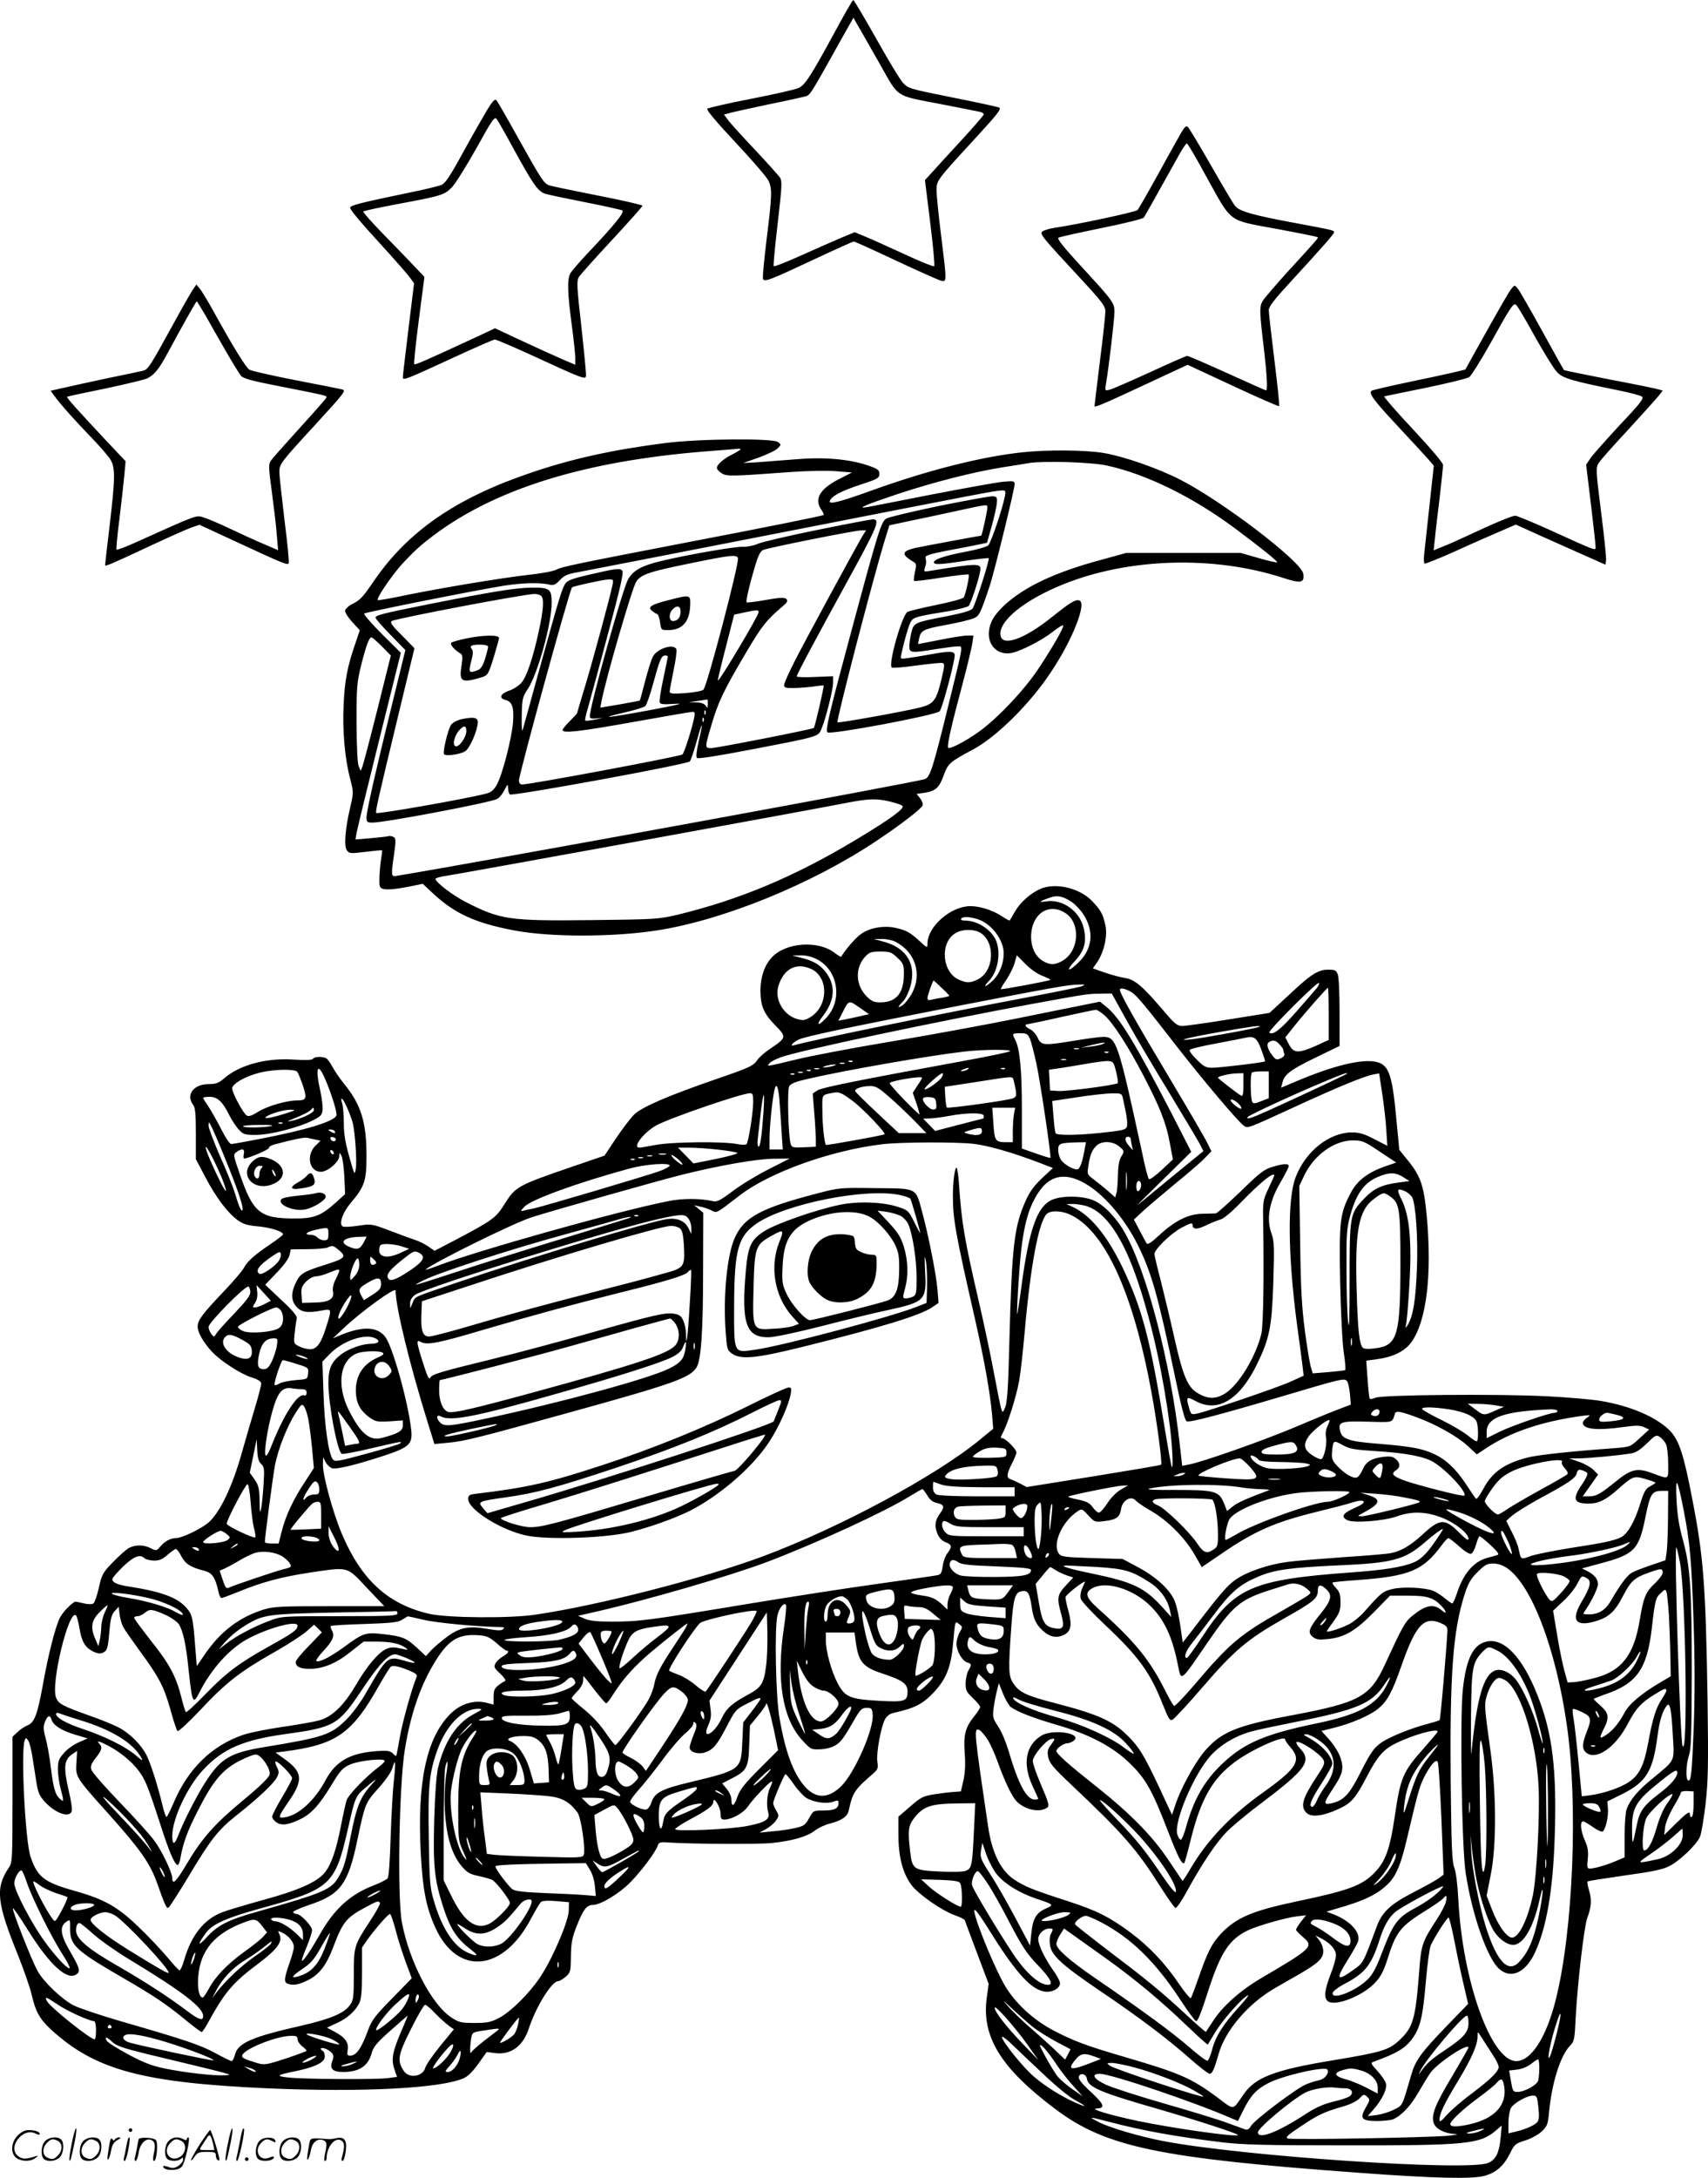 <svg version="1.0" xmlns="http://www.w3.org/2000/svg"
  viewBox="0 0 940.821 1199.299"
 preserveAspectRatio="xMidYMid meet">
<g transform="translate(-1.116,1199.979) scale(0.1,-0.1)"
fill="#000000" stroke="none">
<path d="M4606 11817 c-128 -235 -159 -283 -194 -301 -15 -8 -133 -35 -262
-60 -128 -25 -238 -50 -243 -55 -6 -6 50 -73 156 -186 91 -97 173 -192 181
-210 21 -44 20 -81 -10 -322 -14 -113 -23 -212 -20 -219 7 -19 38 -7 287 110
113 53 209 96 213 96 5 0 109 -47 232 -105 124 -58 236 -108 249 -111 32 -8
32 -7 0 250 -14 110 -25 221 -25 247 0 55 0 55 204 277 134 146 152 169 142
179 -3 3 -117 28 -253 55 -244 49 -249 50 -279 83 -17 19 -83 129 -148 245
-65 115 -121 210 -125 210 -3 0 -51 -82 -105 -183z m254 -174 c103 -183 81
-168 320 -214 113 -22 215 -42 228 -45 12 -2 22 -9 22 -14 0 -5 -53 -66 -117
-136 -65 -70 -138 -150 -162 -177 l-45 -49 29 -234 c16 -128 26 -237 22 -240
-4 -4 -78 26 -164 66 -87 40 -184 84 -216 97 l-58 24 -82 -34 c-45 -19 -144
-63 -220 -97 -76 -34 -141 -60 -144 -56 -3 3 7 109 22 236 24 208 25 233 12
253 -9 12 -72 83 -142 157 -70 74 -136 147 -146 162 l-20 27 38 10 c21 6 115
26 208 46 94 19 183 39 199 43 31 8 25 0 210 331 l58 103 42 -73 c23 -41 71
-125 106 -186z M2693 11392 c-22 -37 -82 -142 -132 -233 -71 -130 -97 -169
-119 -178 -15 -6 -92 -25 -172 -41 -274 -57 -330 -71 -330 -84 0 -13 56 -79
205 -242 50 -55 103 -116 119 -136 l28 -38 -31 -252 c-17 -139 -31 -259 -31
-266 0 -19 15 -13 269 104 123 57 230 104 238 104 8 0 94 -37 191 -81 291
-134 306 -140 311 -121 2 9 -10 130 -25 269 -26 228 -27 256 -14 278 9 13 91
105 183 204 92 99 167 183 167 188 0 4 -111 30 -246 56 -136 27 -257 52 -270
57 -28 11 -43 35 -175 271 -56 101 -107 190 -113 196 -9 10 -21 -3 -53 -55z
m139 -197 c119 -217 142 -250 185 -263 21 -6 121 -27 223 -47 102 -20 191 -40
199 -44 15 -9 -45 -82 -193 -238 -46 -49 -88 -98 -94 -110 -17 -31 -15 -107 8
-278 11 -82 20 -167 20 -187 l0 -37 -77 33 c-43 19 -143 64 -222 101 l-143 67
-92 -43 c-289 -134 -348 -160 -353 -155 -3 3 8 112 25 243 l31 238 -57 60
c-31 33 -108 113 -171 177 -63 65 -112 120 -109 123 3 4 89 22 189 41 246 46
257 50 299 92 20 21 80 117 135 215 90 162 100 177 113 160 7 -10 45 -76 84
-148z M6517 11268 c-14 -24 -71 -126 -127 -228 -56 -102 -107 -190 -113 -197
-11 -11 -339 -81 -459 -98 -26 -4 -55 -13 -64 -19 -18 -14 -9 -25 224 -276
104 -113 122 -137 122 -165 0 -17 -13 -141 -30 -273 -16 -133 -30 -244 -30
-248 0 -10 43 8 279 118 l234 109 249 -116 c137 -64 252 -114 255 -112 3 3 -9
117 -26 254 -17 137 -31 260 -31 275 0 19 30 58 113 148 180 196 247 272 247
281 0 10 -6 12 -205 49 -240 44 -316 66 -340 95 -11 13 -71 115 -134 225 -63
110 -120 205 -127 211 -9 8 -19 -1 -37 -33z m138 -239 c145 -261 115 -239 385
-289 124 -23 227 -44 229 -46 5 -5 2 -8 -158 -183 -68 -75 -132 -149 -143
-166 -21 -33 -20 -56 8 -290 14 -123 18 -205 9 -205 -3 0 -100 43 -214 95
-115 52 -214 95 -220 95 -6 0 -98 -40 -205 -90 -108 -49 -208 -93 -222 -96
-27 -7 -27 -7 -20 37 16 94 46 355 46 392 0 49 -9 61 -186 253 -96 105 -132
149 -122 155 7 4 114 28 237 53 125 25 228 51 233 58 7 11 65 113 200 356 16
28 33 52 37 52 4 0 52 -81 106 -181z M1073 10404 c-11 -16 -62 -105 -113 -199
-122 -222 -134 -241 -162 -247 -13 -3 -100 -22 -195 -41 -94 -20 -203 -44
-242 -53 l-71 -16 19 -26 c32 -45 119 -143 206 -232 45 -47 92 -101 104 -120
28 -46 27 -101 -4 -365 -14 -115 -25 -213 -25 -217 0 -9 31 4 249 106 100 47
202 92 227 101 l44 15 205 -95 c259 -120 277 -127 286 -118 4 5 -6 109 -22
233 -15 124 -28 244 -29 267 0 48 1 50 207 274 152 166 160 177 141 184 -7 2
-121 25 -253 50 -132 26 -249 52 -260 59 -20 13 -91 128 -198 322 -31 56 -65
112 -75 124 l-19 23 -20 -29z m70 -141 c24 -43 74 -131 111 -195 37 -64 75
-126 84 -137 13 -16 61 -29 227 -61 233 -46 245 -48 245 -58 0 -4 -66 -79
-146 -167 -80 -88 -153 -170 -161 -182 -13 -20 -13 -38 6 -175 11 -84 24 -190
27 -236 l7 -82 -79 34 c-43 18 -128 57 -187 85 -59 28 -125 56 -146 62 -41 12
-26 18 -379 -141 -51 -23 -96 -40 -99 -37 -2 3 4 79 16 169 11 90 23 198 27
240 l7 78 -116 123 c-159 170 -210 227 -206 232 2 2 96 22 209 45 113 24 217
49 232 56 41 21 65 51 115 144 82 152 154 280 158 280 2 0 23 -35 48 -77z
M8339 10413 c-14 -16 -56 -88 -212 -368 l-44 -80 -69 -17 c-38 -9 -151 -33
-252 -54 -100 -21 -188 -42 -194 -45 -21 -13 6 -50 148 -202 77 -82 151 -163
166 -180 l27 -32 -24 -220 c-13 -121 -26 -241 -29 -267 -3 -26 -2 -49 2 -52 4
-2 77 27 162 65 85 39 197 88 248 110 l93 40 137 -62 c75 -34 187 -83 247
-110 l110 -49 3 28 c1 15 -11 135 -28 266 -29 230 -29 241 -12 267 9 15 83 98
164 185 80 88 156 171 167 186 l21 27 -21 6 c-11 4 -133 29 -271 55 -137 27
-251 50 -252 52 -2 2 -56 98 -120 215 -64 116 -124 221 -134 233 -17 21 -18
21 -33 3z m127 -267 c49 -87 102 -174 119 -192 32 -37 76 -50 347 -105 59 -12
115 -27 123 -33 13 -9 -5 -34 -121 -156 -74 -80 -147 -162 -161 -182 l-25 -37
26 -214 c14 -118 26 -224 26 -236 0 -25 17 -32 -249 89 -97 44 -185 80 -193
80 -17 0 -117 -41 -263 -110 -49 -23 -112 -51 -139 -61 l-48 -20 7 63 c3 35
15 136 26 225 10 89 19 171 19 182 0 12 -68 92 -166 197 -92 98 -162 179 -158
181 5 1 107 23 228 47 120 25 228 51 240 59 11 8 63 90 115 183 120 216 130
230 146 212 7 -7 53 -84 101 -172z M3675 9560 c-290 -37 -516 -87 -741 -164
-411 -139 -676 -322 -863 -595 -65 -95 -75 -105 -124 -130 -17 -9 -33 -24 -35
-33 -2 -9 16 -38 39 -63 l42 -46 -26 -77 c-42 -122 -57 -198 -63 -332 -7 -140
6 -296 36 -409 19 -74 19 -76 0 -158 -28 -120 -35 -213 -18 -236 13 -18 21
-18 103 -8 49 6 89 10 91 8 1 -1 -2 -27 -7 -57 -4 -30 -8 -76 -8 -102 -1 -39
2 -48 20 -53 22 -7 80 -1 166 17 l53 11 52 -49 c122 -115 238 -168 458 -209
196 -36 532 -36 772 0 367 55 862 256 1221 497 128 85 243 174 250 192 3 8 -3
26 -13 39 l-20 25 43 6 c62 10 81 27 106 95 24 67 34 75 159 142 130 68 319
255 433 429 118 177 197 377 156 393 -21 8 -50 -10 -150 -90 -154 -124 -277
-167 -285 -100 -9 79 134 194 348 280 359 144 823 158 1201 37 107 -35 126
-31 119 20 -8 66 -443 398 -677 518 -121 62 -309 128 -421 147 -99 17 -312 19
-450 4 -224 -24 -518 -98 -826 -209 -183 -66 -241 -80 -234 -59 9 26 60 54
166 89 98 32 107 37 107 60 0 22 -8 28 -67 48 -105 35 -245 46 -401 32 -73 -6
-166 -13 -207 -16 l-75 -4 85 30 c46 17 94 39 105 51 20 20 20 20 1 35 -30 21
-436 18 -621 -6z m415 -35 c0 -2 -19 -14 -42 -26 -51 -25 -88 -57 -88 -76 0
-7 11 -20 26 -29 27 -18 50 -18 387 7 88 6 195 8 244 4 l87 -7 -78 -40 c-101
-53 -131 -108 -90 -166 9 -13 14 -25 12 -28 -6 -5 -298 -64 -768 -154 -607
-117 -673 -131 -704 -147 -17 -9 -87 -22 -156 -29 -149 -17 -480 -72 -680
-113 -79 -17 -146 -28 -148 -26 -8 7 47 92 107 167 32 40 90 99 127 131 349
296 866 466 1583 522 91 7 169 13 174 14 4 0 7 -1 7 -4z m2019 -89 c216 -47
472 -173 701 -343 149 -111 241 -185 236 -190 -2 -2 -49 8 -103 24 l-98 28
-315 0 -315 0 -138 -38 c-253 -68 -420 -147 -530 -247 -62 -57 -88 -103 -89
-160 -1 -72 55 -119 125 -106 51 10 166 69 225 115 30 24 56 40 59 37 8 -7
-57 -120 -140 -245 -80 -118 -225 -271 -327 -343 -73 -52 -157 -95 -166 -86
-8 8 17 121 78 347 27 101 51 203 55 227 l6 44 -34 0 c-19 0 -87 -11 -152 -24
l-119 -23 6 31 c9 43 23 51 129 71 51 9 115 23 143 31 47 13 53 18 72 61 11
27 32 86 47 133 30 98 135 526 135 554 0 17 -6 18 -62 13 -35 -3 -211 -35
-393 -70 -181 -36 -343 -67 -358 -70 -63 -10 -3 15 168 72 199 66 417 121 570
146 55 8 125 20 155 25 81 13 342 5 429 -14z m-563 -170 c-12 -65 -76 -255
-91 -269 -7 -8 -63 -24 -122 -35 -128 -24 -192 -47 -175 -64 8 -8 48 -5 153
11 78 12 144 19 146 17 7 -7 -74 -258 -89 -278 -9 -11 -57 -25 -144 -42 -177
-34 -179 -35 -193 -90 -6 -25 -11 -59 -11 -75 0 -37 10 -38 145 -16 50 8 103
15 118 15 34 0 39 30 -48 -325 -84 -341 -100 -393 -128 -405 -36 -16 -2455
-458 -2915 -534 -26 -4 -27 3 -10 122 10 71 10 85 -2 92 -8 5 -22 8 -30 5 -8
-2 -52 -7 -98 -11 l-83 -7 7 39 c4 22 60 253 125 514 l118 475 -105 104 c-57
58 -101 108 -97 112 9 8 616 129 773 154 98 15 193 18 245 6 25 -6 35 -2 60
24 24 26 43 34 95 43 36 7 558 108 1160 226 1087 213 1133 222 1179 225 21 1
23 -2 17 -33z m-3431 -826 l49 -50 -73 -293 c-40 -160 -78 -303 -83 -317 l-10
-25 -11 25 c-7 16 -11 106 -12 240 0 202 2 221 27 323 28 109 43 147 56 147 4
0 30 -23 57 -50z m2798 -854 c33 -8 63 -18 69 -24 14 -14 -66 -72 -257 -187
-338 -203 -639 -329 -980 -412 -107 -25 -121 -26 -480 -30 -449 -5 -497 2
-687 99 -73 37 -168 110 -168 128 0 4 21 11 48 15 60 8 2026 366 2192 399 147
29 185 30 263 12z M5185 9214 c-148 -31 -280 -62 -292 -70 -28 -18 -43 -65
-187 -600 -128 -473 -149 -565 -137 -577 15 -15 596 94 618 116 14 13 83 272
83 308 0 24 -27 25 -136 5 -44 -8 -98 -17 -122 -20 -42 -6 -42 -6 -36 21 16
74 38 151 50 175 15 29 25 32 214 63 52 9 100 22 107 28 12 13 59 154 64 197
6 39 -16 39 -284 -5 -25 -4 -28 -3 -21 18 8 24 8 35 3 56 -3 11 24 20 116 38
66 12 143 27 171 33 l52 11 26 92 c14 51 27 108 28 127 3 31 0 35 -22 37 -14
1 -146 -23 -295 -53z m265 -10 c0 -16 -30 -154 -34 -154 -7 0 -329 -60 -365
-68 -75 -18 -76 -36 -7 -77 15 -9 16 -17 7 -55 -5 -24 -8 -47 -5 -49 3 -3 70
5 150 18 81 12 148 20 151 17 6 -5 -17 -109 -27 -126 -4 -7 -71 -25 -149 -41
-78 -16 -150 -33 -161 -39 -30 -16 -107 -286 -87 -306 4 -4 64 1 135 11 70 9
135 16 144 14 14 -4 13 -14 -7 -98 -26 -107 -42 -128 -111 -146 -85 -22 -454
-88 -460 -83 -7 8 192 777 261 1004 l25 81 107 23 c60 12 176 37 258 55 181
39 175 39 175 19z M4510 9081 c-157 -32 -303 -66 -325 -76 -22 -10 -58 -17
-80 -16 -43 2 -303 -43 -450 -78 -109 -26 -156 -52 -184 -101 -31 -56 -211
-698 -211 -755 0 -12 9 -14 43 -11 35 4 33 3 -11 -6 -29 -6 -55 -9 -57 -6 -3
2 4 36 16 74 11 38 60 219 109 403 69 257 87 337 79 348 -14 15 -33 13 -192
-24 -82 -19 -111 -30 -122 -47 -18 -27 -35 -82 -141 -466 -47 -173 -90 -326
-94 -340 -4 -14 -6 21 -5 77 2 95 4 104 33 148 55 83 132 361 132 476 0 76
-11 84 -114 83 -89 -2 -219 -23 -556 -90 -270 -54 -300 -62 -300 -76 0 -6 37
-48 82 -94 l82 -84 -73 -298 c-92 -374 -141 -589 -141 -624 0 -25 4 -28 33
-28 69 0 649 110 686 130 12 6 30 27 40 48 19 36 20 36 21 10 0 -15 5 -30 10
-33 17 -10 974 165 991 182 5 5 21 52 36 105 15 54 28 96 30 94 2 -2 -6 -41
-17 -87 -12 -53 -16 -87 -10 -93 6 -6 115 11 302 47 375 72 366 70 384 113 24
57 64 216 64 254 l0 36 -100 -4 c-55 -3 -100 -1 -100 3 0 11 108 213 268 504
179 326 194 361 150 361 -13 -1 -151 -27 -308 -59z m252 -33 c-37 -62 -320
-583 -376 -694 -31 -61 -56 -118 -56 -127 0 -14 10 -17 53 -16 28 0 77 4 107
8 30 5 56 7 58 6 4 -3 -48 -228 -54 -234 -7 -7 -537 -111 -566 -111 -35 0 -35
4 3 131 36 123 69 192 192 399 86 145 109 174 197 249 28 23 32 32 23 42 -10
10 -33 9 -114 -5 -55 -10 -103 -16 -105 -13 -6 5 16 99 47 202 16 54 29 80 43
86 26 12 501 107 539 108 l29 1 -20 -32z m-686 -121 c9 -24 -169 -703 -190
-725 -7 -7 -49 -15 -99 -19 -71 -5 -87 -3 -87 8 0 8 10 60 21 115 12 56 19
109 16 118 -13 34 -107 5 -130 -41 -8 -15 -27 -75 -42 -133 -15 -58 -28 -106
-30 -108 -1 -1 -51 -11 -110 -21 l-107 -18 6 33 c23 122 169 627 192 661 25
39 73 55 289 99 228 47 263 51 271 31z m-691 -149 c-14 -68 -109 -418 -151
-557 -24 -79 -44 -146 -44 -148 0 -3 -18 -22 -40 -44 -22 -22 -40 -44 -40 -49
0 -20 94 -9 395 45 168 30 313 55 322 55 11 0 13 -7 8 -32 -13 -65 -56 -197
-65 -203 -20 -12 -836 -165 -882 -165 -12 0 -18 7 -18 23 0 34 279 1050 292
1062 7 7 172 43 201 44 27 1 28 -1 22 -31z m-395 -58 c19 -12 16 -72 -11 -196
-31 -144 -66 -249 -95 -283 -13 -16 -44 -36 -67 -44 -49 -16 -60 -42 -23 -51
39 -10 49 -40 43 -125 -8 -92 -59 -288 -89 -342 -16 -29 -31 -42 -57 -49 -111
-29 -600 -115 -607 -107 -6 6 4 52 113 505 l97 402 -69 71 c-55 54 -67 72 -56
79 24 14 720 147 786 149 11 0 27 -3 35 -9z m1200 -91 c0 -19 -218 -385 -225
-377 -1 2 18 84 44 183 l46 180 55 12 c73 15 80 15 80 2z m-500 -244 c0 -3
-11 -58 -25 -122 -14 -65 -23 -123 -20 -131 4 -11 22 -12 83 -8 56 4 21 -5
-133 -34 -237 -44 -301 -50 -145 -14 57 13 110 29 116 36 7 7 27 64 44 127 35
128 44 151 65 151 8 0 15 -2 15 -5z m220 -262 c-1 -24 -2 -25 -11 -10 -7 11
-24 18 -52 19 l-42 1 50 7 c28 4 51 8 53 8 1 1 2 -10 2 -25z m-13 -55 c-3 -8
-6 -5 -6 6 -1 11 2 17 5 13 3 -3 4 -12 1 -19z m-10 -40 c-3 -8 -6 -5 -6 6 -1
11 2 17 5 13 3 -3 4 -12 1 -19z M3698 8696 c-101 -25 -123 -40 -94 -61 10 -8
23 -16 28 -17 5 -2 12 -22 15 -46 6 -41 6 -42 44 -42 79 0 119 46 122 138 2
57 0 58 -115 28z m62 -64 c0 -32 -16 -52 -42 -52 -23 0 -24 42 -2 64 24 25 44
20 44 -12z M2575 8483 c-38 -8 -74 -18 -78 -23 -9 -8 18 -40 48 -57 15 -9 16
-18 8 -72 -14 -87 1 -94 114 -60 31 10 35 17 63 107 16 53 30 102 30 109 0 18
-94 16 -185 -4z m125 -45 c0 -6 -8 -36 -17 -66 -12 -39 -24 -57 -41 -63 -48
-18 -51 -14 -36 47 11 39 12 59 5 68 -16 19 -3 26 46 26 26 0 43 -5 43 -12z
M2552 8039 c-25 -6 -48 -19 -57 -32 -17 -27 -46 -147 -38 -160 8 -13 88 -2
117 16 25 17 66 110 69 157 2 29 -22 34 -91 19z m28 -65 c0 -31 -35 -84 -56
-84 -25 0 -11 61 21 93 23 24 35 21 35 -9z M5742 7105 c-54 -24 -110 -73 -139
-123 -15 -26 -28 -49 -30 -51 -1 -2 -20 8 -41 22 -51 34 -123 57 -175 57 -108
0 -237 -112 -237 -207 0 -25 -1 -25 -44 15 -54 49 -72 59 -135 73 -66 14 -147
-2 -193 -39 -27 -20 -79 -81 -104 -121 -2 -1 -18 8 -36 22 -91 70 -269 57
-345 -25 -40 -42 -63 -108 -63 -181 0 -87 18 -129 83 -195 61 -62 60 -67 -26
-125 -31 -20 -64 -49 -73 -63 -23 -34 -43 -43 -235 -109 -263 -91 -406 -153
-446 -194 -20 -20 -64 -78 -99 -130 l-63 -95 -193 -66 c-282 -97 -298 -106
-354 -195 -51 -82 -64 -92 -274 -203 l-115 -60 -35 24 c-19 13 -50 29 -70 35
-19 6 -82 29 -139 51 -103 39 -104 39 -177 28 -41 -6 -79 -8 -85 -4 -22 13 -1
76 43 128 78 92 88 123 88 260 0 187 -30 283 -123 397 -24 30 -54 73 -65 95
-12 23 -28 44 -37 48 -26 9 -63 7 -70 -5 -5 -7 -41 -8 -108 -4 -151 10 -298
-30 -383 -105 -28 -24 -44 -30 -83 -30 -83 0 -128 -59 -86 -114 12 -15 15 -52
15 -159 l0 -140 51 -97 c59 -113 123 -198 179 -239 30 -22 54 -29 108 -34 69
-6 142 -28 142 -44 0 -5 -30 -28 -67 -53 -89 -60 -131 -97 -149 -133 -9 -16
-53 -68 -98 -116 -131 -137 -156 -171 -156 -206 0 -33 31 -87 79 -139 45 -49
157 -122 215 -140 40 -13 56 -23 56 -36 0 -9 -15 -68 -34 -131 -19 -63 -51
-172 -71 -243 -53 -192 -123 -337 -187 -392 -41 -34 -145 -84 -176 -84 -31 0
-63 -17 -88 -47 -21 -24 -22 -24 -52 -9 -38 20 -84 20 -120 2 -15 -8 -54 -43
-88 -78 -57 -58 -62 -69 -78 -140 -9 -42 -23 -81 -29 -87 -8 -6 -26 -7 -52 -1
-22 5 -43 10 -47 10 -15 0 -70 -55 -87 -89 -25 -49 -65 -207 -94 -371 -30
-163 -46 -206 -84 -221 -15 -6 -40 -22 -55 -37 l-28 -26 0 -345 c0 -331 -1
-347 -20 -376 -76 -111 -67 -194 51 -483 31 -79 65 -175 74 -214 22 -96 44
-136 109 -196 242 -221 501 -291 1191 -322 524 -23 967 0 1085 58 21 10 52 42
78 80 l44 62 46 -6 c88 -11 155 38 187 138 39 118 126 258 160 258 8 0 26 11
42 24 26 23 28 29 29 112 1 74 6 102 32 168 36 91 55 116 90 116 41 0 144 62
205 124 62 63 140 168 151 202 6 18 13 21 54 18 126 -9 509 -11 577 -3 112 12
191 35 233 67 20 16 59 34 85 40 63 16 96 38 103 71 23 103 32 115 139 208 22
20 24 28 19 62 -7 44 19 189 42 233 8 16 26 30 42 34 125 28 167 50 231 119
65 71 91 137 102 263 12 132 10 126 34 108 19 -14 19 -16 3 -44 -10 -17 -18
-45 -18 -64 0 -40 31 -94 59 -103 25 -7 25 -12 6 -45 -8 -14 -14 -45 -15 -69
0 -39 5 -49 40 -82 22 -21 40 -43 40 -49 0 -6 -13 -28 -30 -48 -52 -65 -62
-103 -55 -205 5 -64 2 -110 -7 -152 l-14 -60 -40 -3 c-21 -1 -69 -7 -107 -13
-61 -10 -74 -16 -132 -67 l-65 -56 0 -102 c0 -121 24 -211 73 -276 39 -51 167
-140 238 -165 28 -10 53 -22 55 -28 1 -5 32 -86 67 -180 l64 -170 -10 -73
c-31 -217 76 -391 381 -619 277 -207 571 -268 1667 -348 422 -31 629 -36 697
-16 61 18 102 54 136 121 25 52 31 56 85 73 32 10 72 32 91 50 30 29 34 39 40
107 15 158 62 309 114 363 25 26 27 34 33 165 10 183 46 492 63 539 23 62 26
100 11 150 -8 26 -12 49 -9 52 2 3 94 17 204 33 153 21 211 33 247 52 56 28
150 118 168 161 8 17 21 98 31 180 14 129 16 210 11 570 -10 632 -22 792 -84
1109 -48 251 -74 328 -126 380 -74 73 -213 133 -376 161 -46 8 -181 20 -300
26 -276 14 -905 8 -943 -8 -15 -7 -29 -9 -32 -5 -3 5 -8 53 -12 109 l-7 100
53 7 c95 13 157 43 195 94 84 116 115 372 85 697 -16 171 -34 221 -113 316
l-38 47 -15 156 c-23 254 -41 309 -107 327 -78 21 -240 -18 -451 -108 l-78
-33 7 27 c11 47 45 72 183 139 l132 64 0 184 c0 102 -4 196 -10 210 -8 22 -15
26 -52 26 -57 0 -96 -25 -220 -142 l-104 -96 -225 -36 c-123 -20 -239 -36
-256 -36 -27 0 -42 12 -106 88 -112 131 -155 168 -208 176 -25 4 -75 17 -112
30 l-66 23 25 36 c37 56 57 144 44 202 -14 63 -25 82 -73 133 -70 72 -201 103
-285 67z m171 -71 c21 -14 51 -46 67 -71 58 -91 49 -187 -25 -260 -59 -59 -78
-54 -23 5 54 58 66 106 48 184 -23 92 -118 159 -208 144 -42 -6 -38 -1 14 18
47 18 76 13 127 -20z m-35 -61 c86 -54 79 -206 -11 -262 -42 -26 -73 -27 -113
-2 -89 54 -83 229 10 275 34 17 77 13 114 -11z m-488 -33 c78 -21 149 -112
150 -189 0 -55 -22 -112 -57 -148 -19 -18 -38 -33 -43 -33 -5 0 2 11 16 25 50
50 70 152 43 222 -23 60 -100 112 -167 113 -20 0 -31 4 -27 10 8 13 40 13 85
0z m20 -76 c86 -51 78 -214 -14 -258 -42 -20 -57 -20 -101 -2 -95 40 -109 204
-21 257 38 23 99 24 136 3z m-467 -50 c110 -56 149 -178 91 -285 -15 -27 -38
-56 -50 -64 -31 -20 -30 -12 0 19 14 13 32 50 41 81 36 122 -18 215 -146 249
l-54 15 43 0 c24 1 57 -6 75 -15z m11 -88 c33 -31 36 -38 36 -90 0 -106 -42
-156 -131 -156 -33 0 -47 6 -74 33 -62 62 -65 158 -7 220 22 23 33 27 83 27
52 0 61 -3 93 -34z m-444 -8 c120 -61 145 -231 48 -328 -44 -45 -53 -36 -14
15 64 83 71 162 22 233 -31 45 -72 71 -140 87 l-51 13 45 1 c29 1 62 -7 90
-21z m1243 -92 c27 -10 46 -20 44 -22 -6 -6 -269 -55 -273 -51 -2 1 12 25 31
52 18 28 39 69 45 92 l12 42 47 -47 c27 -28 66 -55 94 -66z m-1278 40 c103
-43 101 -209 -3 -269 -29 -17 -39 -18 -72 -8 -76 23 -125 111 -100 185 30 91
95 125 175 92z m723 -106 c23 -21 42 -41 42 -44 0 -2 -19 -7 -42 -11 -24 -3
-51 -9 -60 -11 -12 -4 -18 0 -18 10 0 14 29 96 34 96 2 0 21 -18 44 -40z
m2066 -2 c-11 -13 -62 -72 -114 -131 -85 -97 -129 -131 -147 -113 -4 4 55 68
130 143 75 75 139 134 143 130 3 -3 -2 -16 -12 -29z m-1293 11 c-13 -5 -155
-34 -315 -64 -462 -87 -1188 -236 -1270 -261 -27 -9 -11 13 22 30 34 18 273
68 872 185 526 102 618 119 675 119 35 1 37 0 16 -9z m276 -35 c26 -17 74 -74
245 -295 140 -180 338 -415 369 -437 24 -17 13 -21 294 108 228 105 372 164
421 173 l32 6 16 -106 c9 -59 20 -149 23 -200 l6 -93 -72 37 c-57 30 -83 37
-125 37 -125 -2 -254 -105 -308 -247 -46 -118 -43 -426 7 -807 15 -107 29
-216 32 -241 l5 -45 -73 -33 c-73 -33 -455 -163 -516 -176 -30 -6 -32 -4 -42
32 -18 62 -15 65 37 37 121 -65 241 7 337 203 69 142 82 205 90 451 6 200 5
228 -11 272 -28 78 -11 175 50 278 25 43 46 84 46 90 0 16 -26 15 -90 -4 -45
-13 -70 -32 -175 -135 -68 -65 -129 -120 -137 -121 -7 0 -40 -2 -73 -2 -78 -1
-153 -39 -237 -117 -44 -41 -65 -55 -71 -46 -4 7 -22 39 -39 72 l-31 59 54 50
c30 27 110 95 179 152 69 56 141 118 159 138 l35 36 -22 45 c-12 25 -104 183
-205 352 -195 326 -277 472 -277 492 0 14 32 7 67 -15z m1083 -118 l0 -143
-70 -32 c-97 -43 -124 -42 -149 8 l-20 38 51 64 c59 74 178 209 184 209 2 0 4
-65 4 -144z m-1111 -39 c46 -84 151 -261 233 -395 81 -134 157 -261 168 -282
l20 -39 -43 -35 c-55 -45 -285 -233 -317 -260 -14 -11 47 50 134 135 l159 156
-107 209 c-202 390 -287 530 -359 588 l-37 30 -78 -16 c-42 -8 -214 -43 -382
-77 -168 -34 -477 -91 -687 -126 -210 -35 -448 -80 -528 -100 -170 -41 -161
-39 -145 -20 6 8 35 23 63 33 97 36 858 197 1397 296 292 53 289 53 365 54
l60 1 84 -152z m-1469 27 c-26 -6 -64 -14 -84 -18 l-37 -7 22 43 c36 72 35 71
94 30 l53 -37 -48 -11z m1345 5 c47 -42 127 -165 213 -329 91 -174 127 -264
147 -375 l17 -90 -62 -58 c-34 -32 -66 -55 -70 -50 -5 4 -21 64 -35 133 -135
623 -144 650 -217 650 -18 0 -87 -9 -153 -20 -175 -29 -188 -28 -208 15 -9 20
-28 41 -42 47 -26 12 -33 28 -12 28 6 1 91 18 187 40 96 21 180 39 187 39 7 1
28 -13 48 -30z m854 -63 c-6 -7 -313 -63 -379 -70 -92 -9 -12 11 172 43 159
28 216 36 207 27z m-1264 -68 c7 -18 22 -77 34 -130 22 -101 84 -518 78 -524
-2 -2 -38 9 -80 24 l-77 27 0 213 c0 217 -11 336 -36 384 -19 37 -19 38 27 38
36 0 41 -3 54 -32z m1273 -56 c13 -35 23 -65 21 -67 -7 -6 -249 -35 -291 -35
-35 0 -47 7 -85 45 -25 24 -42 48 -39 53 3 6 70 22 148 36 79 15 150 29 158
31 49 11 64 1 88 -63z m102 26 c11 -12 20 -25 20 -29 0 -4 2 -14 5 -21 4 -9
-4 -19 -19 -26 -22 -10 -28 -8 -45 14 -28 36 -36 65 -20 75 22 14 37 11 59
-13z m-976 2 c-12 -5 -43 -11 -70 -14 l-49 -5 55 13 c63 16 95 19 64 6z m-131
-27 c-7 -2 -19 -2 -25 0 -7 3 -2 5 12 5 14 0 19 -2 13 -5z m-378 -12 c-6 -5
-127 -30 -270 -56 -568 -104 -767 -144 -792 -160 l-25 -17 8 -101 c5 -56 8
-122 9 -147 l0 -45 -66 -3 c-62 -3 -67 -1 -73 20 -13 46 -19 293 -8 315 9 16
34 26 104 42 203 47 662 127 860 150 101 12 264 13 253 2z m542 -7 c-3 -3 -12
-4 -19 -1 -8 3 -5 6 6 6 11 1 17 -2 13 -5z m-234 -41 c-7 -2 -19 -2 -25 0 -7
3 -2 5 12 5 14 0 19 -2 13 -5z m-1176 -9 c-3 -3 -12 -4 -19 -1 -8 3 -5 6 6 6
11 1 17 -2 13 -5z m1452 -56 c8 -32 12 -60 9 -63 -10 -10 -281 -46 -327 -43
l-46 3 -3 57 -3 57 48 7 c26 3 93 15 148 24 55 10 114 18 130 17 28 -2 31 -6
44 -59z m-1496 45 c-7 -2 -19 -2 -25 0 -7 3 -2 5 12 5 14 0 19 -2 13 -5z m-63
-13 c-14 -4 -34 -8 -45 -8 -16 0 -15 2 5 8 14 4 34 8 45 8 16 0 15 -2 -5 -8z
m-2801 -65 c36 -81 71 -193 65 -208 -12 -33 -170 -81 -432 -131 -72 -14 -139
-26 -147 -26 -9 0 -32 35 -56 83 -23 45 -55 101 -70 124 -16 23 -29 44 -29 47
0 3 16 6 35 6 44 0 72 -26 109 -101 15 -29 39 -66 54 -81 23 -25 33 -28 91
-28 78 0 231 39 311 78 48 24 55 31 58 60 2 18 -4 64 -12 102 -29 126 -17 165
23 75z m2724 48 c-7 -2 -19 -2 -25 0 -7 3 -2 5 12 5 14 0 19 -2 13 -5z m817
-3 c-8 -5 -22 -9 -30 -9 -10 0 -8 3 5 9 27 12 43 12 25 0z m207 4 c-3 -3 -12
-4 -19 -1 -8 3 -5 6 6 6 11 1 17 -2 13 -5z m-3899 -16 c6 -7 20 -42 32 -77 23
-71 19 -81 -33 -81 -57 0 -166 -32 -213 -62 -35 -22 -53 -28 -64 -21 -20 13
-79 123 -80 149 0 26 74 68 156 88 76 18 188 20 202 4z m2829 6 c-3 -3 -12 -4
-19 -1 -8 3 -5 6 6 6 11 1 17 -2 13 -5z m-44 -11 c-7 -2 -19 -2 -25 0 -7 3 -2
5 12 5 14 0 19 -2 13 -5z m2567 -67 l0 -74 -42 -16 c-33 -14 -43 -15 -49 -4
-10 16 -12 152 -2 161 3 4 26 7 50 7 l43 0 0 -74z m-2613 58 c-3 -3 -12 -4
-19 -1 -8 3 -5 6 6 6 11 1 17 -2 13 -5z m813 -14 c-12 -23 -87 -76 -96 -68 -6
6 85 88 98 88 5 0 4 -9 -2 -20z m1660 -46 c0 -49 -3 -63 -12 -58 -23 13 -128
95 -128 99 0 8 65 23 103 24 l37 1 0 -66z m569 62 c-4 -4 -251 -120 -421 -197
-106 -48 -134 -57 -124 -40 7 10 255 125 416 192 103 44 141 57 129 45z
m-2339 -21 c0 -3 -11 -23 -26 -44 l-25 -39 20 -58 c11 -32 18 -60 17 -61 -1
-2 -40 35 -86 82 -45 47 -81 88 -78 91 14 14 178 40 178 29z m504 -12 c3 -10
8 -35 12 -55 5 -33 3 -39 -17 -47 -28 -11 -357 -57 -363 -50 -2 2 -6 29 -8 59
l-3 55 170 26 c209 33 203 33 209 12z m-1290 -105 c3 -40 9 -119 12 -175 l7
-103 -37 0 -36 0 0 63 c0 60 14 201 26 260 10 48 21 29 28 -45z m603 13 c38
-32 99 -91 138 -130 l69 -71 -76 0 -76 0 -119 111 c-65 61 -120 115 -121 120
-5 13 37 28 80 28 32 1 48 -8 105 -58z m-199 -24 c60 -45 188 -180 175 -184
-38 -11 -318 -61 -322 -58 -9 9 -20 109 -20 192 -1 90 -5 83 64 96 29 5 44 -2
103 -46z m-548 -4 c0 -59 -26 -223 -37 -234 -4 -4 -28 -4 -53 1 -75 15 -359
12 -447 -5 -43 -8 -84 -15 -90 -15 -41 0 24 84 94 123 78 42 466 175 516 177
14 0 17 -9 17 -47z m2035 25 c19 -87 25 -117 25 -144 0 -37 -2 -37 -160 -54
-118 -12 -227 -13 -234 -1 -3 5 -9 47 -12 93 l-7 85 134 20 c74 12 160 21 191
22 52 1 58 -1 63 -21z m-1978 -78 c-10 -140 -19 -200 -28 -194 -5 3 -7 22 -4
42 2 20 10 83 16 140 6 56 14 102 17 102 3 0 2 -40 -1 -90z m951 43 c3 -27 0
-33 -17 -33 -22 0 -64 47 -55 62 3 5 20 8 37 6 28 -3 32 -7 35 -35z m-3244
-25 c13 -29 26 -66 30 -81 13 -53 24 -212 17 -252 -6 -39 -7 -37 -36 65 -22
77 -30 127 -30 185 0 44 -4 92 -9 108 -14 46 4 30 28 -25z m4916 17 c7 -8 11
-18 8 -20 -7 -7 -58 34 -58 46 0 12 32 -4 50 -26z m-5100 -29 c0 -15 -76 -50
-130 -60 -23 -4 -12 2 29 18 35 14 71 32 80 40 19 20 21 20 21 2z m3856 -23
c-3 -21 -6 -64 -6 -95 l0 -58 -37 0 c-59 0 -64 8 -70 104 l-6 86 63 0 63 0 -7
-37z m-4006 7 c-78 -25 -127 -34 -115 -22 17 17 98 41 135 41 33 -1 32 -2 -20
-19z m3840 -15 c0 -8 -1 -15 -3 -15 -2 0 -62 -15 -134 -34 l-131 -34 -33 34
-33 34 40 1 c21 1 68 7 104 14 98 18 190 19 190 0z m-4182 -227 c71 -173 105
-274 99 -291 -5 -14 -19 15 -42 93 -9 30 -45 121 -81 201 -35 80 -64 157 -64
170 1 24 1 24 15 -3 8 -15 41 -91 73 -170z m319 186 c-3 -3 -12 -4 -19 -1 -8
3 -5 6 6 6 11 1 17 -2 13 -5z m-62 -15 c-42 -9 -155 -11 -155 -1 0 4 42 7 93
7 54 1 80 -2 62 -6z m3915 -29 c0 -22 -31 -26 -80 -13 -24 7 -23 8 15 19 56
17 65 17 65 -6z m-3565 0 c8 -13 -5 -13 -25 0 -13 8 -13 10 2 10 9 0 20 -4 23
-10z m-104 -46 l26 -6 -29 -28 c-52 -53 -33 -143 31 -143 37 0 101 55 101 87
1 21 1 21 12 1 6 -10 13 -62 16 -115 l4 -96 -53 -48 c-80 -71 -117 -86 -224
-86 -193 0 -230 30 -306 253 -33 96 -34 99 -15 113 31 22 47 18 40 -11 -3 -14
-2 -25 2 -25 24 1 139 50 137 59 -2 6 14 15 35 20 106 28 159 39 177 35 11 -3
32 -7 46 -10z m110 1 c-1 -15 -24 -12 -29 3 -3 9 2 13 12 10 10 -1 17 -7 17
-13z m4379 3 c0 -7 3 -24 6 -38 l6 -25 -21 24 c-25 27 -27 51 -6 51 8 0 15 -6
15 -12z m1370 -69 l92 -61 -58 -20 c-96 -33 -155 -77 -191 -144 -61 -115 -66
-154 -60 -489 4 -175 12 -339 20 -393 8 -51 11 -94 8 -97 -4 -2 -46 -7 -93
-11 l-86 -7 -10 34 c-6 19 -21 108 -33 199 -17 130 -23 233 -26 482 l-5 317
25 53 c53 115 165 197 269 198 53 0 63 -4 148 -61z m-2235 42 c81 -10 214 -48
358 -103 l78 -30 -60 -56 c-43 -41 -69 -76 -89 -122 -65 -144 -77 -248 -91
-780 -6 -253 -12 -333 -23 -360 -19 -42 -14 -58 -64 200 -19 102 -57 280 -84
395 -76 329 -92 422 -106 628 -3 53 -10 97 -14 97 -10 0 -20 -78 -20 -154 0
-129 13 -203 124 -690 49 -215 81 -397 92 -517 l6 -77 -68 -56 c-245 -203
-780 -490 -1202 -647 -323 -120 -902 -269 -1247 -320 -140 -22 -490 -19 -590
4 -227 53 -373 186 -481 441 -49 116 -104 317 -104 379 l1 42 14 -27 c8 -15
24 -29 34 -33 25 -8 121 15 276 65 153 50 170 66 161 149 -18 156 -102 454
-142 508 -43 58 -124 61 -244 12 l-45 -19 57 54 c98 93 288 231 288 209 2 -97
77 -404 177 -726 l37 -119 75 7 c90 8 172 29 681 170 564 156 652 188 688 245
25 40 36 200 36 523 l1 329 -25 20 -25 21 35 -8 c19 -4 47 -13 61 -21 30 -15
22 -19 156 84 163 126 504 248 785 281 101 12 407 13 503 2z m611 -28 c-12
-72 -27 -113 -42 -113 -24 0 -71 28 -88 52 -9 12 -16 37 -16 55 0 36 8 39 99
42 l54 1 -7 -37z m191 13 c28 -24 28 -25 11 -54 -13 -21 -18 -53 -19 -104 -1
-40 -4 -84 -8 -97 l-7 -25 -39 35 c-22 19 -57 47 -78 63 -37 27 -38 29 -31 74
9 61 19 87 44 112 29 29 91 27 127 -4z m-4945 -170 c15 -38 26 -71 23 -74 -7
-7 -102 196 -110 233 -7 38 45 -60 87 -159z m2736 153 c53 -6 101 -14 105 -18
4 -4 -48 -19 -117 -33 l-125 -25 -43 44 -42 43 62 0 c35 0 106 -5 160 -11z
m-2118 -20 c0 -6 -4 -7 -10 -4 -5 3 -10 11 -10 16 0 6 5 7 10 4 6 -3 10 -11
10 -16z m1828 -6 c-10 -2 -26 -2 -35 0 -10 3 -2 5 17 5 19 0 27 -2 18 -5z
m-75 -10 c-7 -2 -19 -2 -25 0 -7 3 -2 5 12 5 14 0 19 -2 13 -5z m144 -17 c15
-13 26 -27 23 -29 -3 -3 -20 8 -38 24 -39 35 -25 39 15 5z m-194 7 c-7 -2 -19
-2 -25 0 -7 3 -2 5 12 5 14 0 19 -2 13 -5z m-46 -9 c-3 -3 -12 -4 -19 -1 -8 3
-5 6 6 6 11 1 17 -2 13 -5z m736 -54 c-65 -33 -154 -87 -198 -121 -64 -48 -85
-59 -105 -54 -69 16 -169 17 -250 0 -282 -56 -1050 -272 -1267 -355 -42 -16
-72 -26 -67 -21 38 35 472 250 579 286 83 28 701 203 833 236 205 51 410 87
505 88 l88 1 -118 -60z m-543 21 c0 -5 -25 -19 -55 -30 -65 -24 -643 -195
-695 -206 -19 -3 -44 -9 -55 -12 -18 -5 -18 -3 4 21 37 40 291 132 576 210 90
25 225 35 225 17z m2517 -123 c-2 -24 -4 -7 -4 37 0 44 2 63 4 43 2 -21 2 -57
0 -80z m1523 60 l35 -22 -60 -8 c-92 -12 -138 -33 -193 -92 -75 -79 -77 -91
-77 -446 0 -215 -2 -283 -8 -230 -5 41 -9 172 -9 290 -1 191 1 224 20 294 36
131 82 190 171 222 52 19 81 17 121 -8z m-710 8 c0 -2 -14 -34 -32 -71 -30
-64 -31 -73 -29 -179 5 -302 1 -575 -10 -621 -30 -125 -123 -279 -197 -327
-55 -35 -99 -34 -158 3 -51 31 -78 96 -124 301 -21 95 -55 235 -74 311 -20 76
-36 144 -36 151 0 26 90 113 149 145 49 26 61 29 61 16 0 -27 26 -27 76 -2 27
13 62 27 77 31 18 4 64 43 120 101 105 108 177 165 177 141z m-1061 -33 c109
-54 230 -191 309 -348 77 -156 111 -276 208 -738 32 -154 52 -231 62 -234 17
-7 168 32 520 136 337 100 348 103 363 85 6 -7 13 -39 16 -71 l5 -58 -63 -24
c-35 -13 -143 -57 -239 -98 -172 -73 -520 -196 -591 -208 l-36 -7 -13 114
c-50 455 -187 978 -312 1185 -49 81 -118 148 -174 167 -68 23 -175 21 -224 -4
-77 -39 -120 -162 -161 -463 -12 -92 -24 -166 -25 -164 -2 1 1 77 7 167 17
281 44 403 110 503 60 91 138 110 238 60z m326 -32 c-3 -12 -11 -21 -16 -21
-10 0 -12 43 -2 53 12 13 25 -10 18 -32z m1458 -22 c12 -6 29 -20 36 -31 20
-33 34 -228 27 -394 -7 -173 -20 -253 -47 -304 -11 -19 -17 -26 -15 -15 10 39
26 280 26 389 0 149 -15 240 -48 309 -30 59 -26 67 21 46z m-83 -29 c50 -35
55 -69 55 -365 0 -401 -16 -455 -139 -470 -36 -5 -61 -4 -68 3 -19 19 -28 96
-34 317 -10 330 11 442 97 504 50 37 53 37 89 11z m-1680 -50 c111 -31 209
-175 294 -433 75 -227 135 -503 171 -780 14 -112 20 -235 11 -226 -3 2 -23
115 -45 249 -76 463 -120 626 -226 849 -87 181 -181 293 -280 337 l-30 13 35
1 c19 0 51 -5 70 -10z m-93 -45 c196 -82 356 -428 458 -989 30 -162 59 -385
52 -392 -2 -3 -170 -31 -373 -64 l-368 -59 -35 19 c-20 10 -44 21 -53 24 -24
7 -23 28 7 86 14 27 25 55 25 62 0 17 -61 78 -78 78 -11 0 -10 5 2 28 27 47
76 204 91 288 8 45 21 164 30 265 32 366 77 610 122 654 19 19 74 19 120 0z
m-2370 -11 c-3 -3 -12 -4 -19 -1 -8 3 -5 6 6 6 11 1 17 -2 13 -5z m277 -16 c9
-12 16 -36 15 -53 l0 -30 -16 32 c-20 40 -61 57 -116 50 -94 -13 -745 -209
-1147 -346 -260 -88 -240 -79 -256 -115 l-13 -31 -1 27 c0 17 9 34 27 47 49
39 1104 367 1350 420 118 26 139 26 157 -1z m-334 2 c-14 -5 -181 -56 -371
-114 -190 -58 -444 -137 -563 -177 -271 -88 -263 -86 -191 -49 84 42 461 165
770 250 143 39 280 78 305 85 49 15 90 19 50 5z m284 -53 c15 -11 20 -31 24
-90 6 -105 1 -121 -50 -142 -24 -9 -198 -57 -388 -105 -341 -88 -476 -124
-783 -214 -87 -25 -169 -46 -182 -46 -35 0 -46 30 -43 117 l3 77 265 87 c486
161 1048 327 1106 328 16 1 38 -5 48 -12z m-1934 -32 c0 -30 -3 -35 -24 -35
-13 0 -29 7 -36 15 -7 8 -23 15 -36 15 -41 0 -26 16 24 27 73 16 72 16 72 -22z
m195 -46 c-21 -39 -35 -44 -80 -25 -60 25 -31 53 58 55 l38 1 -16 -31z m210
-23 l40 -13 -45 -21 c-69 -33 -120 -28 -120 12 0 13 3 26 7 29 10 11 74 7 118
-7z m-345 -22 c41 -35 31 -45 -78 -79 -120 -38 -137 -48 -161 -98 -28 -57 -27
-99 3 -133 26 -31 64 -36 144 -20 50 9 51 7 22 -85 -29 -95 -53 -129 -90 -129
-17 0 -45 7 -61 16 -31 15 -31 16 -24 77 3 34 9 69 11 78 3 11 -25 45 -85 100
l-89 84 64 67 c40 41 66 78 70 97 l7 31 91 1 c50 0 100 4 111 9 29 13 31 12
65 -16z m-333 -57 c-20 -31 -93 -80 -106 -72 -27 16 -4 48 74 100 34 23 41 24
43 10 2 -9 -3 -26 -11 -38z m774 43 c38 -21 22 -48 -57 -100 -79 -52 -108 -60
-117 -35 -8 18 14 45 83 100 61 48 63 49 91 35z m-243 -61 c-17 -11 -28 -2
-28 23 0 21 1 21 20 3 15 -14 17 -21 8 -26z m-88 -3 c0 -23 -9 -45 -25 -63
-24 -27 -24 -27 -25 -6 0 29 29 103 41 103 5 0 9 -15 9 -34z m-110 -34 c0 -4
-9 -26 -20 -47 -13 -25 -18 -50 -15 -66 9 -42 -22 -61 -102 -62 l-68 -2 -3 44
c-3 36 1 48 24 72 16 17 39 29 53 30 14 0 46 8 71 19 53 21 60 23 60 12z
m1930 -189 c-10 -173 -20 -248 -20 -159 0 20 -6 52 -14 71 -11 27 -22 35 -49
40 -48 9 -102 -3 -467 -106 -173 -49 -416 -114 -540 -144 -286 -70 -327 -82
-339 -102 -7 -13 -16 7 -40 82 -38 121 -38 130 -10 114 33 -17 98 -5 339 67
270 79 482 137 750 204 263 65 364 96 380 115 7 9 15 13 18 11 2 -3 -1 -89 -8
-193z m-1700 117 c0 -25 -8 -35 -47 -60 l-47 -30 -13 22 c-20 36 -16 45 30 72
58 35 77 34 77 -4z m-720 -46 c0 -19 -25 -51 -88 -117 -49 -51 -94 -101 -100
-112 -12 -20 -12 -20 -27 -1 -8 11 -15 28 -15 39 0 24 205 231 220 222 5 -3
10 -18 10 -31z m79 -65 c-19 -10 -42 -18 -52 -19 -16 0 -16 2 -1 25 10 16 15
38 12 61 l-4 37 40 -43 39 -43 -34 -18z m448 -29 c-19 -34 -38 -57 -41 -51 -7
11 14 57 47 105 35 49 30 12 -6 -54z m-357 -9 c18 -35 12 -79 -13 -95 -33 -22
-158 -32 -197 -16 -17 7 -29 18 -28 24 4 13 186 105 210 106 10 0 22 -9 28
-19z m2169 -67 c28 -36 28 -97 0 -125 -47 -47 -218 -103 -770 -254 -341 -93
-452 -119 -480 -110 -29 10 -49 58 -49 120 0 30 2 55 4 55 13 0 546 138 701
182 99 28 266 74 370 104 105 29 193 53 197 53 4 1 16 -11 27 -25z m-2384 -92
c42 -23 51 -32 53 -59 4 -43 -20 -56 -72 -38 -70 24 -107 80 -74 113 18 18 38
14 93 -16z m736 7 c27 -14 14 -29 -26 -29 -47 0 -123 -27 -163 -57 -55 -41
-72 -79 -72 -158 0 -119 50 -382 74 -391 7 -3 81 11 165 31 167 39 169 39 156
26 -6 -5 -88 -30 -184 -56 -161 -44 -175 -46 -187 -31 -24 33 -46 191 -51 364
l-6 174 39 40 c71 74 198 118 255 87z m5376 -36 c-3 -10 -5 -2 -5 17 0 19 2
27 5 18 2 -10 2 -26 0 -35z m-5921 -4 c-3 -22 -16 -60 -27 -85 -17 -34 -27
-44 -45 -44 -33 0 -39 21 -25 86 13 58 38 84 80 84 22 0 23 -3 17 -41z m2250
-21 c-8 -51 -26 -73 -86 -103 -108 -55 -591 -187 -1022 -279 -186 -40 -220
-43 -242 -20 -24 23 -21 48 3 34 55 -29 194 -2 656 130 329 93 559 166 619
197 33 17 52 34 59 54 16 41 21 36 13 -13z m51 5 c-3 -10 -5 -4 -5 12 0 17 2
24 5 18 2 -7 2 -21 0 -30z m-1718 -22 c10 -7 2 -14 -30 -28 -87 -39 -127 -112
-116 -210 6 -52 29 -87 78 -122 30 -20 42 -22 107 -18 l72 5 0 -28 c0 -29 -23
-44 -114 -68 -68 -19 -118 23 -183 151 -72 144 -48 286 53 317 39 11 116 12
133 1z m-414 -32 c5 -5 -6 -4 -25 2 -45 15 -54 24 -15 15 17 -4 34 -12 40 -17z
m-60 -30 c65 -20 66 -21 63 -52 -3 -32 -3 -32 -68 -37 -36 -3 -76 -11 -88 -18
-13 -8 -26 -12 -28 -9 -7 7 36 137 45 137 5 0 39 -9 76 -21z m511 -14 c16 -24
16 -27 -2 -46 -38 -42 -99 -6 -76 45 16 35 56 35 78 1z m-483 -125 c20 0 27
-5 27 -20 0 -12 -5 -17 -13 -14 -35 13 -111 -103 -177 -269 -32 -82 -44 -84
-36 -6 10 90 42 222 66 268 20 40 44 53 85 45 11 -2 32 -4 48 -4z m36 -164 c6
-28 15 -100 21 -161 l10 -109 -49 -76 c-64 -96 -106 -186 -128 -272 l-17 -68
-38 0 c-21 0 -38 4 -38 8 0 27 43 351 55 419 17 92 67 218 116 295 29 45 34
49 45 33 7 -10 18 -41 23 -69z m6541 75 l45 -8 -48 -21 c-61 -28 -64 -28 -111
8 l-40 30 55 -1 c30 0 74 -4 99 -8z m-257 -22 c85 -13 143 -40 153 -71 8 -27
9 -96 1 -104 -3 -4 -24 9 -47 28 -22 19 -87 58 -144 86 -58 28 -107 56 -111
62 -8 13 57 13 148 -1z m-383 -13 c0 -19 -17 -29 -37 -22 -12 5 -13 9 -3 21
16 19 40 19 40 1z m980 4 c0 -5 -7 -10 -15 -10 -30 0 -241 -73 -307 -106 l-68
-34 0 34 c0 81 96 115 353 125 20 0 37 -3 37 -9z m-6656 -83 c55 -77 65 -97
47 -97 -5 0 -22 -3 -39 -6 l-30 -6 -16 78 c-9 44 -19 87 -21 97 -5 24 -8 27
59 -66z m5884 47 c103 -38 221 -104 276 -155 l52 -48 45 30 c136 92 319 154
544 183 39 4 39 4 18 -11 -13 -8 -23 -21 -23 -29 0 -35 81 -43 226 -22 66 9
88 9 111 -1 l28 -13 -52 -48 c-52 -48 -52 -48 -140 -55 -237 -17 -421 -37
-476 -51 -129 -33 -197 -81 -246 -174 -18 -34 -36 -58 -40 -53 -4 4 -29 40
-54 79 -57 86 -112 138 -181 169 -63 29 -132 41 -310 55 -151 12 -192 25 -202
67 -14 53 0 58 150 54 145 -4 135 -7 151 44 5 18 28 14 123 -21z m1098 15 c59
-15 45 -29 -35 -36 -51 -5 -61 -3 -61 10 0 15 25 36 43 37 5 0 28 -5 53 -11z
m-1591 -59 c-10 -20 -14 -42 -10 -64 7 -35 -9 -111 -25 -121 -5 -3 -27 6 -50
21 -47 31 -52 59 -19 106 22 30 94 88 111 88 5 0 1 -14 -7 -30z m-4585 1 c-17
-10 -239 -61 -265 -61 -41 0 0 13 126 40 149 31 161 33 139 21z m6447 -102 c7
-13 13 -61 13 -108 0 -94 10 -89 -95 -51 -74 27 -110 19 -187 -43 -91 -74
-114 -87 -152 -87 l-37 0 43 60 42 60 -26 26 c-14 14 -50 34 -79 44 l-54 19
55 0 c58 1 217 16 284 27 28 4 52 20 88 55 47 46 52 49 72 36 11 -8 27 -25 33
-38z m-7737 -111 c17 -16 18 -28 13 -110 -3 -51 -9 -111 -13 -133 -7 -34 -8
-27 -9 39 -1 69 -5 85 -27 118 l-27 38 19 92 19 93 3 -60 c2 -43 8 -65 22 -77z
m6139 71 c165 -10 269 -30 319 -61 74 -45 186 -167 169 -184 -5 -6 -172 35
-293 71 -94 29 -117 47 -85 67 26 16 27 40 1 63 -16 14 -30 17 -71 12 -64 -8
-95 -27 -113 -72 -9 -20 -22 -38 -30 -41 -20 -8 -65 18 -106 60 -29 30 -34 43
-32 74 6 72 7 73 58 45 38 -22 63 -26 183 -34z m-438 29 c19 -35 -11 -48 -108
-48 -66 0 -83 3 -83 15 0 9 20 20 53 29 111 31 123 32 138 4z m-1596 -38 c0
-25 -1 -25 -92 -28 -51 -1 -93 1 -93 6 0 4 17 18 38 30 28 17 50 21 92 20 51
-3 55 -5 55 -28z m1390 -40 c3 -6 56 -11 118 -11 62 -1 126 -4 142 -8 27 -6
28 -7 10 -15 -30 -12 -166 -20 -218 -12 -43 7 -97 44 -97 68 0 10 36 -7 45
-22z m-48 -39 c61 -70 52 -75 -133 -62 -81 6 -149 12 -151 15 -12 12 185 95
227 95 8 0 34 -22 57 -48z m1718 28 c-4 -6 3 -21 16 -35 14 -15 19 -28 13 -33
-5 -5 -72 -44 -149 -86 -77 -42 -158 -90 -182 -106 -23 -16 -46 -29 -51 -29
-16 0 -72 57 -72 73 0 8 20 42 44 75 35 47 58 66 108 91 83 40 290 79 273 50z
m-990 -46 c-9 -49 -11 -51 -37 -25 -21 21 -21 22 -3 42 31 34 48 26 40 -17z
m-2119 1 c4 -17 2 -29 -6 -34 -19 -12 -210 -23 -253 -15 -31 6 -35 10 -26 22
28 33 95 49 216 52 60 1 63 0 69 -25z m1839 -6 c14 -6 25 -15 25 -19 0 -15
-45 -20 -74 -9 -23 9 -26 13 -16 25 15 18 31 19 65 3z m1409 -9 c5 -5 -6 -30
-27 -61 -57 -82 -49 -108 34 -108 55 0 95 19 162 79 83 73 88 75 152 56 30 -8
55 -18 55 -20 0 -2 -13 -11 -30 -20 -24 -13 -33 -28 -54 -96 -31 -99 -68 -164
-105 -184 -38 -19 -93 -31 -282 -60 -87 -14 -183 -33 -214 -43 -60 -21 -55
-24 -70 43 -3 17 -20 57 -37 90 l-30 60 35 31 c20 16 85 57 144 89 163 88 202
114 209 141 5 20 11 23 28 18 11 -3 25 -10 30 -15z m-2224 -9 c-8 -5 -24 -9
-35 -9 l-20 0 20 9 c11 5 27 9 35 9 13 1 13 0 0 -9z m528 -27 c-16 -2 -40 -2
-55 0 -16 2 -3 4 27 4 30 0 43 -2 28 -4z m-5288 -54 c0 -25 -4 -29 -29 -29
-16 0 -34 -7 -41 -15 -28 -33 -21 -3 10 45 26 40 35 48 46 39 8 -6 14 -24 14
-40z m7515 -114 c35 -180 44 -280 55 -620 7 -206 7 -397 1 -570 -10 -260 -15
-310 -32 -299 -14 8 -10 95 6 139 11 32 14 119 15 450 0 464 -8 586 -49 735
-21 75 -31 138 -35 220 -7 139 4 123 39 -55z m-4090 140 c29 -10 90 -14 223
-15 l182 0 0 -25 0 -25 -206 0 c-122 0 -213 4 -225 10 -12 7 -19 21 -19 40 0
17 1 30 3 30 1 0 20 -7 42 -15z m-3803 -101 c4 -54 12 -118 19 -142 6 -23 9
-45 6 -48 -8 -8 -157 63 -157 75 0 22 105 221 115 218 5 -2 13 -48 17 -103z
m5457 85 c30 -5 80 -9 110 -10 31 0 49 -3 41 -6 -117 -43 -176 -69 -200 -90
l-30 -24 -16 41 c-28 69 -50 75 -264 75 -128 -1 -173 2 -145 8 110 24 380 27
504 6z m-664 -12 c-23 -13 -54 -44 -74 -75 -18 -28 -40 -52 -47 -52 -7 0 -22
13 -34 30 -17 23 -33 32 -80 42 -33 6 -57 14 -55 16 7 8 267 60 300 61 l30 1
-40 -23z m-1066 -32 c14 -24 30 -37 51 -41 41 -9 46 -21 22 -54 -31 -41 -35
-72 -18 -114 10 -25 26 -41 46 -49 35 -13 37 -25 10 -60 -11 -14 -23 -46 -26
-71 -5 -36 -11 -47 -28 -50 -11 -3 -154 -23 -316 -46 -162 -22 -497 -74 -745
-115 -537 -89 -586 -95 -733 -95 -81 0 -123 4 -150 16 l-37 16 105 24 c280 64
736 197 935 272 274 104 652 278 785 361 36 22 68 40 72 41 3 0 15 -16 27 -35z
m2324 19 c9 -9 -89 -54 -117 -54 -71 0 -398 -116 -504 -179 -29 -17 -56 -31
-59 -31 -11 0 5 90 21 115 36 54 223 126 377 144 91 10 273 13 282 5z m1756
-136 c0 -79 -4 -165 -7 -192 l-7 -48 -82 -28 c-45 -15 -93 -34 -107 -43 -26
-17 -62 -67 -110 -149 -30 -54 -68 -78 -122 -78 -36 0 -36 0 -20 23 24 34 58
98 66 128 10 33 -8 62 -53 86 l-32 16 100 27 c189 50 214 75 250 257 26 128
35 143 92 143 l33 0 -1 -142z m-1449 105 c73 -14 88 -19 79 -26 -12 -9 -291
-77 -316 -77 -27 1 -27 1 12 22 88 46 96 71 28 93 l-48 15 85 -6 c47 -3 119
-12 160 -21z m235 -14 c14 -6 9 -7 -15 -3 -19 4 -44 11 -55 15 -14 6 -9 7 15
3 19 -4 44 -11 55 -15z m-1715 -5 c8 -8 45 -34 84 -56 91 -53 181 -144 235
-235 l42 -73 110 75 c182 125 296 174 525 230 82 20 171 43 197 52 33 10 52
12 59 5 7 -7 -10 -19 -51 -37 -64 -29 -75 -47 -39 -66 33 -18 201 -5 272 20
83 30 159 28 248 -6 75 -29 148 -87 148 -117 0 -12 -16 -1 -50 33 -81 81 -107
80 -206 -12 -63 -58 -118 -90 -172 -100 -18 -4 -135 -14 -260 -22 -125 -9
-263 -20 -307 -26 -108 -14 -224 -54 -288 -98 -47 -34 -80 -71 -241 -282 l-50
-64 -13 90 c-7 50 -20 110 -30 135 -23 62 -102 136 -204 190 l-84 45 -168 5
c-152 5 -170 7 -183 24 -38 52 17 177 102 233 24 16 26 15 60 -22 33 -36 36
-38 84 -32 70 8 89 21 96 66 8 52 57 78 84 45z m418 8 c16 -11 32 -107 32
-193 0 -61 -2 -68 -26 -83 -36 -24 -54 -17 -88 34 -40 61 -176 193 -215 209
-33 14 -39 26 -18 34 20 9 301 7 315 -1z m-4908 -86 l0 -74 -82 -4 c-46 -2
-85 -3 -86 -2 -5 3 107 136 122 146 6 4 19 8 29 8 15 0 17 -10 17 -74z m3965
-113 c-4 -40 -10 -73 -14 -73 -11 0 -21 78 -21 161 0 51 4 72 18 85 16 17 17
15 20 -42 2 -32 1 -92 -3 -131z m-75 163 c0 -28 -20 -66 -35 -66 -14 0 -52 47
-44 54 32 26 79 33 79 12z m131 -76 c-8 -69 -9 -71 -10 -24 -1 52 10 127 16
109 2 -6 -1 -44 -6 -85z m-251 46 c0 -32 -2 -34 -46 -40 -26 -3 -87 -6 -135
-6 -77 0 -90 2 -99 19 -12 24 -4 48 18 54 10 3 72 5 140 6 l122 1 0 -34z m350
20 c0 -2 -7 -7 -16 -10 -8 -3 -12 -2 -9 4 6 10 25 14 25 6z m2141 -22 c64 -19
133 -54 174 -88 72 -59 -23 -25 -180 64 -77 44 -76 48 6 24z m-2577 -84 l186
0 0 -25 0 -25 -205 0 c-192 0 -206 1 -225 20 -20 20 -26 50 -13 63 3 4 21 -2
38 -13 29 -18 50 -20 219 -20z m-3590 -107 c11 -35 -11 -28 -34 10 -11 17 -20
48 -19 67 l0 35 23 -45 c13 -25 27 -55 30 -67z m6070 70 c-61 -95 -99 -136
-141 -155 -61 -27 -167 -44 -348 -57 -548 -40 -644 -82 -825 -360 -40 -61 -77
-111 -81 -111 -20 0 -7 38 27 80 20 25 75 96 122 159 94 125 142 166 247 210
88 37 176 49 445 61 295 13 359 31 470 127 44 39 91 73 98 73 3 0 -4 -12 -14
-27z m-6684 -1 c20 -17 21 -19 5 -32 -20 -17 -135 -27 -135 -12 0 11 78 61 96
62 7 0 22 -8 34 -18z m7055 -34 c14 -29 24 -62 24 -73 -1 -20 -58 89 -59 113
0 25 11 11 35 -40z m-6567 16 c12 -4 22 -11 22 -16 0 -14 -93 -5 -98 10 -4 13
36 16 76 6z m6474 -43 c38 -35 49 -51 38 -54 -8 -3 -34 -10 -57 -16 -76 -21
-132 -87 -168 -199 -10 -28 -20 -52 -24 -52 -3 0 -23 13 -43 30 -20 16 -48 34
-63 40 -46 17 -157 23 -217 11 -59 -13 -67 -19 -164 -129 -21 -24 -58 -54 -83
-67 -49 -24 -121 -47 -121 -38 0 3 17 28 38 56 31 44 37 59 37 103 0 42 -5 58
-24 78 -14 14 -22 28 -20 31 3 3 66 9 140 14 285 21 359 52 463 194 15 20 31
37 35 37 5 0 32 -21 60 -46 31 -28 57 -44 66 -40 8 3 20 26 27 51 7 25 15 45
19 45 4 0 32 -22 61 -49z m750 -1 c-49 -40 -269 -93 -451 -107 -166 -13 -43
28 159 52 86 11 235 43 272 59 44 19 47 19 20 -4z m-7652 5 c0 -2 -10 -9 -22
-15 -22 -11 -22 -10 -4 4 21 17 26 19 26 11z m4267 -3 c7 -4 16 -22 19 -40 l7
-32 -146 0 c-134 0 -147 2 -157 19 -23 44 -15 50 78 54 48 1 110 4 137 5 28 1
56 -2 62 -6z m98 -33 c18 -35 13 -49 -13 -33 -19 12 -29 64 -13 64 6 0 18 -14
26 -31z m-4580 11 c8 -13 -5 -13 -25 0 -13 8 -13 10 2 10 9 0 20 -4 23 -10z
m8161 -81 c31 -183 43 -1082 13 -1002 -13 35 -47 1104 -34 1092 3 -4 13 -45
21 -90z m-8256 41 c22 -42 51 -61 126 -80 44 -11 61 -36 79 -117 3 -18 11 -33
16 -33 6 0 48 16 95 35 126 52 238 82 392 105 217 32 201 36 313 -83 l97 -102
-302 0 c-264 0 -308 -2 -361 -18 -135 -42 -239 -120 -327 -249 l-43 -63 -8
100 c-13 169 -16 183 -50 222 -50 57 -139 89 -327 118 -54 9 -80 21 -80 39 0
7 27 38 59 69 59 57 94 70 118 46 6 -6 29 -12 51 -13 31 0 47 6 76 32 20 17
41 32 46 32 5 0 19 -18 30 -40z m555 0 c17 -11 36 -28 42 -39 12 -19 10 -22
-33 -32 -44 -11 -274 -88 -304 -103 -13 -5 -20 5 -32 44 l-17 51 27 11 c15 7
53 27 84 46 32 19 72 38 90 42 44 11 106 2 143 -20z m4217 -2 c-7 -7 -12 -8
-12 -2 0 14 12 26 19 19 2 -3 -1 -11 -7 -17z m-489 -33 c17 -11 71 -16 210
-21 144 -6 187 -10 187 -20 0 -29 -45 -37 -195 -38 -82 -1 -167 3 -188 7 -40
9 -73 46 -63 72 7 19 21 19 49 0z m3019 -30 c134 -91 267 -436 329 -859 64
-437 36 -1139 -61 -1521 -52 -206 -135 -335 -217 -335 -138 0 -296 441 -319
890 -4 83 -13 151 -22 175 -13 33 -16 113 -20 475 -5 585 12 825 75 1025 21
66 34 89 73 128 40 40 53 47 86 47 25 0 52 -9 76 -25z m-2262 6 c157 -10 193
-20 294 -85 58 -37 101 -97 112 -157 l7 -34 -47 52 c-100 111 -164 141 -391
188 -126 26 -184 44 -140 44 11 0 85 -4 165 -8z m-225 -17 c14 -9 42 -22 61
-29 l37 -12 -42 -45 c-47 -51 -49 -69 -24 -158 19 -72 12 -86 -40 -76 -52 10
-65 32 -84 143 l-17 101 38 46 c20 25 39 46 42 46 3 0 16 -7 29 -16z m3345
-14 c0 -10 -19 -36 -41 -57 -52 -48 -65 -78 -85 -200 -31 -194 -98 -283 -243
-322 -43 -12 -96 -22 -117 -24 l-38 -2 -18 65 c-10 36 -28 125 -40 198 l-22
132 56 53 c31 28 65 71 77 95 24 46 24 47 53 31 27 -14 20 -48 -26 -125 -62
-102 -40 -142 63 -115 79 21 116 52 161 140 44 85 64 103 144 131 66 24 76 24
76 0z m-544 -21 c15 -8 29 -19 31 -24 2 -6 -19 -35 -46 -65 -44 -49 -51 -53
-64 -40 -24 25 -77 132 -70 142 8 14 113 4 149 -13z m-2653 -63 c-9 -20 -13
-44 -9 -59 3 -14 62 -77 135 -146 183 -172 248 -261 317 -437 33 -82 39 -92
55 -83 10 5 85 86 166 180 173 201 247 263 443 374 167 94 190 113 190 155 0
35 15 38 47 8 34 -32 28 -60 -28 -130 -69 -85 -77 -107 -47 -132 19 -15 33
-17 83 -12 92 9 153 45 254 148 l89 91 99 0 c107 0 142 -11 187 -60 28 -30 26
-45 -1 -21 -44 38 -88 30 -160 -28 -43 -35 -53 -53 -154 -272 -81 -175 -141
-208 -508 -277 -317 -59 -399 -94 -494 -210 -52 -66 -125 -201 -152 -285 l-18
-54 -23 49 c-119 258 -145 305 -203 368 -92 97 -165 132 -414 197 -163 42
-201 60 -234 110 -27 39 -28 75 -12 302 12 172 21 201 62 206 31 4 40 -12 52
-93 8 -58 24 -91 57 -122 38 -36 74 -45 113 -29 45 19 53 52 32 132 -10 34
-17 69 -17 78 0 12 93 86 107 86 2 0 -5 -15 -14 -34z m1232 -1 c30 -25 30 -25
10 -41 -11 -8 -76 -47 -145 -86 -230 -130 -285 -177 -479 -405 -57 -67 -108
-120 -113 -117 -5 3 -27 42 -50 87 -84 167 -165 267 -366 447 -72 64 -79 91
-30 116 73 38 215 -5 308 -92 82 -77 128 -173 160 -336 18 -89 12 -93 160 123
142 207 180 240 350 294 47 15 90 28 95 30 32 11 73 2 100 -20z m-1945 3 c-1
-7 -7 -24 -15 -38 -8 -14 -14 -38 -15 -54 l0 -30 -27 26 c-38 35 -60 45 -120
53 -29 4 -53 11 -53 15 0 5 24 13 53 19 122 24 177 27 177 9z m308 -20 c-34
-48 -36 -49 -121 -45 -84 4 -92 8 -102 50 l-7 27 126 0 127 0 -23 -32z m-630
-30 c2 -28 -2 -40 -20 -52 -44 -31 -124 -12 -134 31 -8 31 -5 33 58 49 80 19
92 16 96 -28z m4266 -103 c3 -60 7 -161 8 -223 l2 -113 -61 -36 c-99 -58 -171
-119 -194 -165 -27 -52 -63 -97 -98 -120 -41 -28 -43 -22 -15 33 31 62 27 86
-21 128 -19 17 -35 32 -35 35 0 2 28 13 61 25 176 59 233 140 259 366 17 151
21 167 49 192 23 22 26 23 32 6 3 -10 9 -67 13 -128z m-8375 95 c89 -21 181
-65 189 -89 3 -8 -12 -4 -39 12 -48 28 -155 60 -264 78 -38 6 -77 16 -85 21
-24 15 100 1 199 -22z m3850 -9 c22 -22 45 -96 37 -117 -3 -8 -14 -14 -25 -14
-19 0 -19 2 -6 34 14 33 13 36 -11 65 -47 57 -104 28 -104 -51 0 -21 -4 -38
-10 -38 -14 0 -13 54 2 86 12 25 56 53 86 54 6 0 21 -9 31 -19z m769 -37 l102
-7 0 -29 0 -29 -92 7 c-51 4 -108 13 -125 20 -29 11 -33 18 -33 50 l0 37 23
-21 c18 -17 40 -22 125 -28z m-983 -1 c-4 -16 -11 -75 -15 -133 l-7 -105 -1
101 c-2 110 5 164 20 164 6 0 7 -11 3 -27z m-136 -118 c-43 -286 -8 -499 101
-618 47 -51 49 -52 100 -50 30 1 64 10 83 22 31 19 44 36 110 151 28 47 36 55
62 55 27 0 30 -3 33 -37 7 -80 -98 -318 -172 -393 -71 -70 -139 -72 -200 -5
-65 72 -111 197 -142 385 -20 117 -27 484 -11 557 8 40 35 75 47 61 4 -4 -1
-62 -11 -128z m-3740 88 c-10 -21 -20 -58 -20 -83 -1 -25 -5 -58 -9 -75 l-7
-30 -16 37 c-29 64 -23 105 22 149 21 22 41 39 44 39 3 0 -4 -17 -14 -37z
m4483 27 c27 0 47 -9 78 -35 l43 -36 -99 3 -99 3 -3 39 c-3 36 -2 38 20 32 13
-3 39 -6 60 -6z m-4382 -110 c7 -14 48 -72 90 -130 106 -144 134 -197 170
-325 16 -60 34 -113 39 -118 4 -4 62 49 127 118 139 149 221 212 403 315 73
41 153 93 178 114 l44 39 22 -21 21 -21 -72 -75 c-40 -40 -72 -80 -72 -88 0
-26 24 -38 77 -38 73 0 147 30 227 95 l70 55 70 0 c77 0 131 -11 161 -34 18
-13 15 -13 -27 -4 -35 8 -54 8 -78 -2 -43 -18 -106 -92 -168 -198 -67 -114
-131 -176 -203 -196 -30 -8 -121 -24 -204 -36 -82 -12 -177 -31 -210 -42 -177
-59 -309 -188 -390 -381 -16 -37 -32 -70 -36 -72 -4 -3 -15 28 -24 68 -25 104
-64 226 -87 272 -28 56 -94 122 -153 152 -27 14 -99 44 -160 65 -151 54 -171
65 -185 99 -31 75 71 493 110 453 5 -5 13 -37 19 -71 12 -74 31 -106 76 -128
26 -12 40 -13 55 -5 23 12 26 26 35 130 5 57 12 81 28 98 l22 24 5 -44 c3 -23
12 -54 20 -68z m237 65 c28 -13 59 -35 69 -49 23 -36 40 -112 53 -243 21 -196
25 -204 62 -130 65 127 162 235 259 289 112 62 280 108 280 76 0 -23 -25 -41
-155 -113 -170 -95 -236 -145 -352 -264 -56 -58 -105 -103 -108 -99 -4 3 -15
41 -26 85 -28 112 -66 183 -169 311 -49 63 -90 118 -90 123 0 5 9 9 19 9 10 0
29 9 42 20 26 21 38 20 116 -15z m3217 -48 c-43 -71 -232 -357 -245 -371 -4
-5 -28 9 -54 32 -26 23 -68 49 -93 58 -26 10 -51 20 -55 24 -9 8 137 233 170
262 22 20 306 81 312 66 1 -5 -14 -37 -35 -71z m496 63 c0 -11 -7 -20 -15 -20
-8 0 -15 2 -15 4 0 2 -3 11 -6 20 -4 12 0 16 15 16 14 0 21 -6 21 -20z m-2440
-5 c0 -13 -42 -15 -319 -15 -318 0 -319 0 -387 -26 -82 -30 -184 -84 -239
-127 l-40 -31 25 29 c39 45 78 77 129 108 94 56 119 59 481 67 184 3 338 7
343 8 4 1 7 -5 7 -13z m2606 -93 c21 -68 30 -85 54 -97 41 -21 80 -19 107 7
20 19 23 19 23 4 0 -24 -54 -76 -78 -76 -46 0 -84 14 -100 37 -8 14 -24 62
-34 107 -34 155 -18 166 28 18z m-575 -195 c-11 -93 -26 -119 -92 -155 -95
-51 -126 -78 -153 -135 -39 -84 -111 -123 -75 -41 16 35 19 57 14 92 l-6 47
158 243 158 243 3 -108 c1 -59 -1 -143 -7 -186z m720 262 c14 -28 3 -101 -20
-130 -24 -30 -54 -13 -76 45 -23 61 -17 89 20 97 52 11 64 10 76 -12z m-2606
-9 c70 -17 295 -38 424 -40 19 0 22 -3 13 -12 -8 -8 -29 -8 -86 2 -104 18
-153 8 -223 -44 -32 -24 -71 -57 -87 -74 l-29 -32 -48 45 c-59 55 -81 64 -186
76 -99 11 -109 8 -217 -71 -80 -58 -141 -88 -153 -76 -3 3 14 27 39 54 52 56
64 83 48 112 -7 12 -9 24 -7 26 3 3 86 8 186 11 149 5 186 9 208 24 16 10 29
18 30 18 1 1 40 -8 88 -19z m4963 -10 c-7 -11 -17 -20 -22 -20 -5 0 -1 9 9 20
10 11 20 20 22 20 2 0 -2 -9 -9 -20z m-4200 -2 c-9 -27 -238 -65 -238 -39 0
16 36 30 105 40 93 13 137 13 133 -1z m4852 -12 c17 -8 25 -19 24 -36 -7 -126
-38 -486 -43 -492 -3 -3 -35 -13 -69 -22 -83 -21 -203 -69 -249 -100 -43 -29
-61 -55 -115 -161 -66 -130 -93 -159 -165 -176 -43 -9 -42 2 7 76 58 87 65
114 45 175 -9 28 -36 71 -61 99 l-44 49 68 17 c94 23 201 69 245 106 50 41 77
92 127 234 82 235 128 281 230 231z m-4765 -38 c-7 -18 -40 -33 -105 -48 -55
-12 -300 -13 -300 -1 0 4 51 11 114 15 131 8 222 28 251 56 16 17 22 18 33 7
7 -8 10 -21 7 -29z m594 20 c-7 -13 -38 -61 -69 -108 -71 -106 -96 -155 -105
-205 -4 -22 -18 -59 -30 -82 -29 -54 -174 -253 -184 -253 -4 0 -29 32 -56 71
-28 42 -77 94 -117 126 -37 30 -68 58 -68 61 0 3 14 21 31 38 19 19 32 43 32
58 0 14 1 26 2 26 2 0 29 -34 60 -75 32 -41 61 -75 65 -75 5 0 23 24 41 53 52
82 114 151 207 230 82 69 193 156 200 157 1 0 -3 -10 -9 -22z m1699 16 c49 -6
52 -9 52 -34 0 -39 -22 -54 -71 -47 -47 6 -64 20 -73 60 -7 31 -2 32 92 21z
m-1794 -12 c3 -5 -25 -31 -62 -58 -37 -27 -97 -78 -135 -113 -37 -35 -70 -61
-73 -58 -7 7 20 94 48 154 22 46 48 61 130 73 76 11 86 11 92 2z m1386 -1 c0
-6 -5 -13 -11 -16 -5 -4 -15 -19 -20 -33 -10 -26 -11 -26 -25 -8 -17 24 -18
53 -1 59 21 9 57 7 57 -2z m74 -33 c12 -47 7 -166 -9 -181 -22 -23 -85 -60
-91 -54 -7 7 25 176 38 201 14 27 39 56 48 56 4 0 10 -10 14 -22z m-1833 -124
c28 -65 53 -128 56 -139 6 -20 6 -20 -16 0 -13 11 -54 61 -93 112 l-70 92 28
35 c16 20 32 32 37 27 4 -4 30 -61 58 -127z m59 131 c0 -14 -31 -65 -39 -65
-11 0 -21 25 -21 51 0 14 7 19 30 19 17 0 30 -2 30 -5z m44 -52 c-28 -63 -51
-95 -39 -53 13 43 50 110 61 110 1 0 -8 -26 -22 -57z m1301 -5 c15 -110 39
-138 144 -173 113 -37 141 -57 141 -99 0 -55 -14 -60 -158 -52 -158 9 -186 20
-226 95 -35 65 -66 178 -66 238 l0 43 79 0 79 0 7 -52z m-1978 -7 c25 -23 50
-41 54 -41 18 0 8 -16 -20 -32 -16 -9 -34 -26 -41 -38 -10 -19 -7 -26 27 -57
22 -21 33 -38 26 -40 -7 -3 -23 -13 -37 -24 -21 -16 -26 -29 -26 -63 l0 -43
-39 10 c-67 18 -145 -6 -200 -62 -132 -133 -183 -376 -162 -771 11 -200 30
-294 80 -405 122 -269 375 -244 529 53 23 43 47 84 54 89 8 6 41 8 83 4 l70
-6 -1 -45 c0 -54 -80 -245 -148 -353 -57 -92 -172 -208 -239 -241 -42 -22 -65
-26 -132 -26 -75 0 -86 3 -129 31 -108 72 -230 307 -271 522 -26 137 -16 754
16 952 29 182 81 340 155 465 80 137 136 174 252 165 44 -3 59 -10 99 -44z
m2706 -20 c27 -5 50 -11 53 -14 28 -28 -105 -39 -144 -11 -22 15 -27 38 -16
69 6 14 10 13 33 -9 16 -15 46 -29 74 -35z m-2343 -11 c0 -12 -88 -37 -160
-45 -40 -4 -60 -2 -75 9 -20 14 -19 14 5 20 14 2 66 9 115 14 50 5 96 10 103
10 6 1 12 -2 12 -8z m74 -27 c9 -22 -14 -39 -77 -58 -115 -34 -315 -43 -332
-15 -8 14 26 18 165 23 127 5 182 18 209 50 17 22 27 21 35 0z m5842 -41 c-38
-75 -101 -122 -201 -148 -89 -24 -118 -15 -35 10 41 13 86 28 100 33 38 16
113 87 135 127 29 53 30 35 1 -22z m-6775 17 c64 -28 57 -35 -13 -14 -92 26
-94 25 -213 -181 -27 -48 -73 -110 -102 -139 -86 -88 -128 -102 -451 -155
-190 -31 -243 -61 -327 -190 -47 -72 -122 -219 -150 -292 -22 -59 -35 -61 -35
-8 0 94 83 271 171 365 108 115 220 163 447 195 277 38 297 50 427 245 91 137
145 195 183 195 7 0 36 -10 63 -21z m2206 -31 c-3 -8 -6 -5 -6 6 -1 11 2 17 5
13 3 -3 4 -12 1 -19z m37 -127 c18 -12 43 -21 54 -21 28 0 82 -47 82 -72 0
-26 -71 -98 -97 -98 -59 0 -108 108 -127 280 l-6 55 30 -62 c20 -40 42 -69 64
-82z m991 100 c0 -31 -21 -38 -35 -11 -13 24 -5 42 18 38 10 -2 17 -13 17 -27z
m-3216 -12 c35 -15 42 -22 36 -36 -24 -56 -78 -249 -92 -332 -9 -53 -18 -98
-19 -100 -2 -2 -11 4 -20 14 -15 14 -30 16 -88 12 -147 -11 -225 -55 -281
-159 -59 -111 -148 -193 -222 -205 -44 -7 -43 -3 21 91 78 113 73 159 -24 228
l-51 37 48 6 c286 37 373 97 523 365 30 52 58 98 64 102 13 9 48 1 105 -23z
m2146 -244 c18 -55 32 -101 31 -103 -2 -1 -20 35 -42 80 -35 76 -38 91 -41
178 l-2 95 10 -75 c6 -41 25 -120 44 -175z m1045 152 c0 -14 -6 -18 -26 -15
-35 4 -55 35 -43 67 l10 24 29 -28 c17 -16 30 -37 30 -48z m-2366 53 c-14 -14
-164 -25 -200 -15 l-29 9 35 6 c58 12 205 11 194 0z m86 -26 c0 -19 -64 -49
-135 -64 -68 -14 -218 -17 -254 -6 -43 15 -1 26 99 26 119 0 204 20 238 54 19
19 29 23 39 14 7 -6 13 -17 13 -24z m1970 31 c0 -12 -64 -75 -76 -75 -20 0
-17 14 9 37 29 27 67 48 67 38z m2494 -55 c-55 -101 -156 -154 -379 -200 -280
-58 -395 -106 -513 -215 -103 -95 -163 -198 -206 -350 -11 -42 -25 -76 -31
-76 -5 0 -14 13 -19 30 -20 68 90 328 183 432 54 60 133 108 221 133 30 9 145
33 255 55 329 65 413 101 480 202 39 60 44 54 9 -11z m-2067 -109 c36 -27 121
-60 243 -96 184 -52 314 -119 410 -211 92 -88 127 -151 215 -379 54 -140 77
-186 90 -174 2 3 20 66 38 140 55 216 118 325 240 416 94 70 277 151 277 124
0 -6 14 -26 30 -44 62 -71 35 -115 -153 -249 -177 -126 -305 -260 -397 -416
-23 -40 -44 -71 -45 -70 -2 2 -35 52 -75 111 -89 134 -210 258 -400 409 -163
129 -220 181 -220 196 0 14 40 42 60 42 9 0 24 6 34 13 55 41 -110 68 -175 30
-88 -52 -107 -155 -51 -277 18 -38 32 -70 32 -72 0 -2 -9 -4 -19 -4 -45 0 -90
83 -145 270 -14 47 -39 107 -57 133 -29 44 -31 52 -25 100 4 29 12 71 18 95
l11 43 23 -58 c13 -32 32 -64 41 -72z m-1810 83 c18 -14 33 -34 33 -45 0 -30
-39 -101 -139 -253 l-92 -138 -19 25 c-11 14 -40 35 -65 47 -25 12 -45 25 -45
29 0 17 181 273 229 324 42 44 53 45 98 11z m5423 6 c0 -5 -11 -25 -24 -45
-33 -48 -52 -109 -75 -236 -23 -126 -47 -179 -103 -219 -45 -33 -139 -65 -216
-76 l-48 -6 -18 188 c-10 104 -22 211 -27 238 -5 27 -7 52 -4 55 3 2 26 -5 50
-17 52 -25 55 -37 25 -112 -26 -67 -25 -96 3 -115 57 -37 159 36 225 163 44
84 71 114 147 161 53 33 65 37 65 21z m-3370 -110 c210 -53 327 -107 394 -181
26 -28 45 -54 42 -56 -2 -2 -26 12 -53 33 -74 57 -234 129 -378 169 -129 36
-225 79 -233 103 -2 8 8 5 30 -7 18 -11 107 -38 198 -61z m-1620 64 c0 -3 -21
-33 -47 -67 l-48 -62 -5 -107 c-7 -154 -6 -154 -287 -222 -156 -37 -196 -58
-213 -110 -6 -19 -18 -37 -27 -40 -18 -7 -85 23 -91 41 -2 6 20 37 48 68 28
31 87 105 130 163 43 59 99 124 124 145 25 21 46 45 46 54 0 13 3 14 12 5 9
-9 7 -24 -10 -65 -12 -29 -22 -60 -22 -70 0 -26 46 -40 85 -27 43 14 66 41
115 135 53 101 53 101 119 135 57 30 71 34 71 24z m-1115 -24 c-3 -5 -27 -9
-53 -9 -42 1 -44 2 -17 9 45 11 77 11 70 0z m1189 -146 l23 -112 -103 -103
c-82 -82 -107 -114 -120 -151 -18 -54 -34 -63 -34 -19 0 17 -11 42 -26 60
l-25 30 48 25 c88 44 97 61 101 186 l4 108 44 53 c24 30 44 58 45 64 1 25 21
-40 43 -141z m4952 -39 c8 -139 15 -124 -117 -233 -77 -63 -119 -113 -138
-165 -6 -16 -11 -81 -11 -146 l0 -119 -47 -20 c-54 -23 -120 -42 -145 -42 -14
0 -16 8 -11 53 4 42 1 64 -16 102 -23 51 -28 105 -10 105 6 0 30 -14 54 -31
24 -17 48 -28 54 -25 16 10 33 84 29 127 l-3 39 85 42 c130 66 166 125 191
317 11 85 28 141 52 169 17 21 25 -23 33 -173z m-4526 160 c0 -17 -62 -123
-81 -141 -38 -33 -54 -34 -95 -6 l-39 27 35 3 c58 5 88 22 125 73 30 42 55 62
55 44z m-2084 -37 c-92 -50 -157 -150 -192 -293 -9 -38 -17 -142 -21 -287 -7
-248 1 -324 44 -463 42 -134 77 -189 158 -251 45 -34 39 -41 -17 -17 -80 36
-146 139 -190 296 -18 61 -22 110 -25 332 -5 290 2 362 48 490 50 137 138 225
224 225 28 -1 25 -3 -29 -32z m534 -7 c0 -49 -20 -56 -154 -54 -131 2 -221 19
-221 42 0 12 25 14 135 13 86 -1 151 4 180 12 25 7 48 14 53 15 4 0 7 -12 7
-28z m740 -4 c0 -18 -2 -19 -10 -7 -13 20 -13 43 0 35 6 -3 10 -16 10 -28z
m4930 -2 c0 -5 -5 -3 -10 5 -5 8 -10 20 -10 25 0 6 5 3 10 -5 5 -8 10 -19 10
-25z m-8370 -17 c177 -53 296 -127 340 -209 10 -18 3 -15 -31 15 -57 48 -171
105 -292 145 -93 31 -147 62 -147 83 0 6 7 7 18 3 9 -4 60 -21 112 -37z m-155
2 c10 -31 53 -59 128 -82 l71 -21 -50 -22 c-27 -12 -64 -38 -81 -59 -28 -31
-33 -44 -33 -89 0 -29 7 -77 15 -107 19 -72 19 -77 -5 -55 -25 22 -36 63 -50
180 -6 50 -18 118 -27 151 -14 52 -14 66 -4 93 15 36 27 39 36 11z m2419 14
c29 -11 17 -19 -30 -19 -44 0 -45 0 -17 12 15 7 29 12 30 13 1 0 8 -3 17 -6z
m-104 -37 c0 -2 -17 -19 -37 -38 l-38 -34 34 38 c33 34 41 42 41 34z m609 -24
c17 -44 31 -151 31 -240 0 -73 -2 -84 -20 -93 -12 -6 -29 -8 -39 -5 -16 5 -20
21 -26 109 -6 93 0 229 12 249 9 16 31 5 42 -20z m105 -67 c49 -74 55 -103 33
-166 -8 -24 -18 -35 -32 -35 -23 0 -33 29 -34 101 -1 52 -14 133 -27 169 -11
31 8 9 60 -69z m2125 8 c16 -25 41 -80 56 -122 39 -109 79 -193 105 -221 43
-44 118 -63 161 -40 24 12 23 16 -32 146 -22 51 -39 103 -39 116 0 28 70 112
100 120 25 6 25 3 -1 -33 -17 -23 -20 -36 -14 -66 6 -32 26 -57 128 -153 287
-271 360 -355 492 -564 39 -61 75 -112 81 -114 6 -2 35 40 64 94 80 146 155
259 213 320 29 31 120 107 203 169 240 181 272 227 206 296 -14 15 -23 30 -20
34 14 14 130 -62 149 -97 9 -18 4 -31 -34 -88 -83 -125 -96 -171 -57 -206 26
-24 93 -15 176 24 69 32 91 57 155 179 56 108 90 147 153 179 95 48 236 88
236 67 0 -3 -37 -47 -81 -97 -109 -122 -124 -157 -154 -362 -27 -187 -52 -255
-113 -318 -68 -70 -143 -98 -425 -157 -251 -53 -336 -90 -421 -179 -51 -55
-74 -101 -126 -251 -18 -52 -36 -98 -39 -103 -4 -4 -33 30 -64 76 -78 115
-163 205 -265 282 -116 87 -192 125 -347 175 -192 62 -240 81 -298 120 -73 49
-121 145 -142 285 -80 541 -81 551 -49 538 7 -3 27 -25 43 -49z m-2829 14
c-67 -103 -85 -184 -85 -398 0 -170 1 -177 27 -235 21 -46 23 -55 9 -37 -46
54 -87 253 -76 367 8 72 39 195 62 238 22 44 63 97 75 97 6 0 0 -15 -12 -32z
m484 -69 c-7 -45 -15 -83 -17 -85 -2 -3 -10 17 -16 43 -7 26 -21 63 -32 81
-10 18 -19 35 -19 38 0 2 22 4 49 4 l48 0 -13 -81z m4167 51 c97 -64 113 -155
44 -251 -21 -29 -44 -67 -51 -86 -8 -18 -19 -33 -24 -33 -23 0 -7 41 50 128
33 51 60 100 60 108 0 42 -59 107 -135 147 -25 14 -27 16 -9 17 11 0 41 -13
65 -30z m-4292 -5 c37 -32 51 -72 54 -161 l2 -69 -42 -3 -41 -3 -23 77 c-22
75 -68 141 -109 157 -29 11 12 27 72 27 46 0 62 -5 87 -25z m-2790 -86 c6 -38
16 -101 22 -140 9 -60 17 -78 47 -111 57 -63 134 -90 148 -53 4 9 -3 57 -15
108 -32 138 -28 177 21 209 l24 16 -4 -64 c-5 -80 -6 -79 178 -284 172 -192
227 -270 265 -376 45 -127 54 -146 64 -139 6 3 53 77 106 164 127 213 167 264
271 346 119 94 202 173 220 207 13 26 13 32 0 58 -8 17 -11 30 -6 30 16 0 90
-76 90 -92 0 -8 -25 -55 -55 -105 -30 -50 -55 -98 -55 -107 0 -8 11 -23 25
-32 29 -19 68 -13 136 21 58 30 102 79 168 189 47 77 60 91 100 109 49 22 191
37 191 20 0 -5 -14 -19 -31 -32 -68 -50 -169 -154 -179 -185 -5 -17 -19 -79
-30 -136 -27 -139 -54 -218 -91 -263 -43 -52 -145 -97 -339 -150 -91 -25 -192
-55 -224 -67 -100 -38 -171 -126 -210 -262 -9 -32 -21 -58 -26 -58 -5 0 -35
33 -68 73 -33 39 -104 115 -159 167 -113 109 -187 151 -343 195 -175 49 -211
76 -250 188 -30 84 -55 585 -33 643 6 16 7 16 19 0 7 -10 17 -49 23 -87z
m2341 81 c-6 -11 -13 -20 -16 -20 -2 0 0 9 6 20 6 11 13 20 16 20 2 0 0 -9 -6
-20z m-1927 -21 c64 -33 131 -86 170 -138 38 -50 51 -81 122 -300 48 -150 79
-221 95 -221 5 0 12 17 15 38 14 81 38 148 96 261 82 162 135 226 229 274 40
21 82 37 93 35 30 -5 81 -81 73 -111 -4 -16 -56 -67 -146 -141 -159 -132 -226
-208 -312 -353 -57 -96 -78 -116 -78 -75 -1 33 -59 154 -102 210 -23 31 -109
126 -190 210 -81 84 -151 164 -154 178 -5 19 1 34 25 64 33 42 38 59 19 78
-18 18 -2 15 45 -9z m7320 -11 c-5 -7 -25 -33 -45 -58 -49 -62 -67 -99 -105
-220 -30 -95 -33 -100 -28 -50 13 121 47 194 134 293 39 42 67 66 44 35z m874
6 c-3 -3 -12 -4 -19 -1 -8 3 -5 6 6 6 11 1 17 -2 13 -5z m-5958 -40 c30 -25
61 -101 61 -151 0 -20 -5 -23 -41 -23 l-40 0 20 26 c28 36 28 102 1 132 -29
30 -101 31 -131 1 -18 -18 -20 -29 -16 -68 3 -25 9 -56 12 -68 7 -20 4 -23
-24 -23 -30 0 -31 1 -31 48 0 58 14 109 36 133 27 30 114 26 153 -7z m5112
-363 l12 -304 -24 -18 c-13 -11 -77 -46 -141 -79 -128 -66 -173 -108 -203
-188 -77 -207 -73 -200 -132 -242 -90 -64 -96 -51 -27 59 25 40 50 84 55 98
18 48 -38 112 -129 149 l-44 17 104 31 c119 36 187 72 240 127 41 43 66 104
98 239 58 247 70 293 95 342 34 67 66 104 76 85 4 -7 13 -149 20 -316z m-5770
218 c-6 -52 -14 -192 -18 -312 -4 -132 -10 -223 -17 -231 -6 -7 -42 -25 -80
-40 -129 -50 -217 -132 -295 -272 -49 -86 -91 -148 -97 -141 -2 2 9 36 26 75
16 39 30 81 30 93 0 23 -63 89 -85 89 -8 0 -16 4 -19 9 -4 5 36 23 88 41 173
57 215 114 266 360 42 198 43 202 116 283 37 41 69 87 76 109 17 59 20 39 9
-63z m289 35 c-6 -32 -10 -97 -10 -144 1 -172 32 -294 95 -368 29 -34 45 -43
93 -53 31 -7 65 -16 74 -21 21 -10 98 -110 98 -127 0 -19 -78 -98 -116 -116
-73 -34 -139 15 -207 155 l-42 85 0 290 c0 160 4 307 8 329 13 59 18 37 7 -30z
m305 46 c22 -24 13 -73 -13 -68 -20 4 -38 49 -29 72 8 21 20 20 42 -4z m689
-3 c21 -12 45 -32 53 -44 14 -20 13 -24 -11 -48 -32 -32 -59 -32 -85 1 -28 35
-29 115 -2 114 3 0 24 -10 45 -23z m761 -58 c-22 -22 -49 -45 -60 -50 -11 -6
4 13 33 40 64 61 82 68 27 10z m5025 19 c0 -26 -37 -68 -102 -117 -81 -62
-105 -94 -119 -162 -26 -127 -27 -128 -28 -41 -2 128 18 162 157 273 75 60 92
69 92 47z m-6134 -35 c-11 -11 -17 4 -9 23 7 18 8 18 11 1 2 -10 1 -21 -2 -24z
m1268 -29 c21 -31 52 -64 69 -75 41 -24 109 -34 147 -21 26 10 30 9 30 -7 0
-30 -22 -41 -81 -41 -57 0 -58 0 -81 -42 -21 -38 -29 -44 -78 -55 -30 -7 -86
-15 -125 -18 l-70 -7 34 19 c19 10 44 30 55 46 19 26 19 29 3 56 -9 16 -17 34
-17 41 0 17 61 160 68 160 4 0 24 -25 46 -56z m-2326 -1 c-63 -70 -83 -120
-117 -293 -26 -134 -36 -166 -64 -215 -40 -70 -83 -89 -441 -190 -168 -47
-226 -76 -288 -145 -50 -54 -50 -38 0 29 33 45 116 82 292 130 398 110 416
127 490 450 37 165 40 171 97 219 56 48 67 54 31 15z m2196 -15 c-18 -35 -23
-98 -11 -140 10 -37 -17 -54 -114 -73 -93 -19 -399 -32 -399 -18 0 5 37 30 82
54 99 53 128 75 128 97 1 34 40 -29 40 -64 0 -29 4 -34 23 -34 39 1 103 36
127 71 28 42 121 139 132 139 5 0 1 -14 -8 -32z m-864 -10 c51 -35 50 -51 -2
-28 -24 11 -52 20 -63 20 -20 1 -20 1 -1 15 25 19 27 19 66 -7z m458 0 c-2 -7
-34 -33 -70 -58 -93 -63 -107 -78 -114 -122 -10 -61 -24 -44 -24 31 0 91 13
106 115 136 95 28 98 29 93 13z m138 -24 c18 -14 18 -14 -6 -3 -31 14 -36 19
-24 19 6 0 19 -7 30 -16z m5354 -56 c0 -37 -4 -70 -10 -73 -5 -3 -10 1 -10 9
0 26 -11 19 -78 -46 l-64 -63 5 43 c3 25 23 72 46 112 23 38 41 73 41 79 0 5
16 9 35 8 l35 -2 0 -67z m-6317 42 c83 -8 124 -31 169 -91 20 -27 46 -204 34
-234 -5 -15 -29 -16 -228 -10 -123 3 -242 8 -264 11 l-41 5 -11 87 c-7 48 -15
124 -18 169 l-7 83 144 -6 c79 -3 179 -10 222 -14z m-2327 -112 c44 -45 94
-103 111 -128 34 -51 53 -88 26 -50 -23 32 -95 112 -198 219 -44 46 -66 75
-50 63 17 -11 66 -58 111 -104z m8501 74 c-23 -31 -44 -79 -60 -135 -23 -81
-48 -127 -69 -127 -16 0 -8 134 11 177 18 37 121 133 144 133 5 0 -7 -21 -26
-48z m-5857 20 c0 -5 -16 -16 -37 -26 -36 -17 -36 -17 -62 8 l-26 26 63 0 c34
0 62 -4 62 -8z m2894 -147 c131 -130 263 -318 254 -363 -2 -10 -31 25 -75 89
-95 140 -139 195 -250 310 -51 54 -93 101 -93 104 0 12 82 -58 164 -140z
m-2409 90 c-38 -18 -81 -36 -95 -40 -23 -7 -24 -6 -11 9 26 32 103 64 151 64
18 0 4 -10 -45 -33z m1551 -112 c-9 -196 -12 -212 -45 -225 -16 -6 -72 -8
-146 -4 -143 7 -149 11 -161 114 -13 110 -9 138 20 177 53 69 92 82 245 84
l94 1 -7 -147z m3444 126 c7 -11 9 -23 6 -26 -7 -7 -96 30 -96 40 0 4 18 7 40
7 30 0 42 -5 50 -21z m-6203 -11 c-3 -8 -6 -5 -6 6 -1 11 2 17 5 13 3 -3 4
-12 1 -19z m795 5 c29 -33 88 -149 88 -174 0 -19 -12 -32 -52 -56 -62 -37
-106 -55 -118 -48 -16 10 -31 73 -38 157 l-7 83 50 27 c60 33 58 32 77 11z
m126 -49 c15 -11 22 -25 22 -50 0 -19 -3 -34 -7 -34 -5 0 -20 23 -35 50 -29
52 -22 64 20 34z m-911 -56 c-2 -13 -4 -3 -4 22 0 25 2 35 4 23 2 -13 2 -33 0
-45z m6653 -45 c0 -51 -67 -116 -136 -131 -121 -26 -121 -26 -42 28 40 27 96
70 123 94 28 25 51 45 53 46 1 0 2 -17 2 -37z m-6674 -91 c-5 -5 -26 59 -25
77 0 9 7 -4 14 -29 8 -24 13 -46 11 -48z m2897 -125 c43 -52 123 -101 217
-133 97 -32 98 -34 52 -54 -54 -24 -72 -56 -80 -137 l-7 -67 -79 149 c-44 83
-106 192 -139 242 -55 86 -58 95 -52 134 l7 41 23 -67 c13 -36 39 -85 58 -108z
m-1973 129 c0 -6 -193 -116 -202 -116 -4 0 -17 15 -30 33 l-23 32 27 -17 c39
-26 54 -23 143 27 88 48 85 47 85 41z m4167 -38 c-10 -37 -63 -111 -99 -137
-29 -21 -27 -18 13 25 25 27 54 70 64 96 20 48 32 57 22 16z m-5042 -18 c10
-11 16 -20 13 -20 -3 0 -13 9 -23 20 -10 11 -16 20 -13 20 3 0 13 -9 23 -20z
m606 -47 c13 -21 24 -58 27 -90 l5 -54 -59 5 c-33 3 -131 8 -218 11 -116 5
-165 10 -182 21 -21 15 -94 111 -94 126 0 8 105 13 347 16 l151 2 23 -37z
m-2342 -38 c0 -5 -6 1 -14 15 -8 14 -14 30 -14 35 0 6 6 -1 14 -15 8 -14 14
-29 14 -35z m2502 -5 c-65 -61 -81 -70 -81 -47 0 16 31 46 85 80 65 42 64 30
-4 -33z m-3262 -27 c28 -83 136 -302 197 -396 25 -38 42 -72 39 -75 -9 -10
-81 67 -141 151 -70 97 -164 277 -164 315 0 28 24 72 39 72 5 0 18 -30 30 -67z
m5290 -2 c22 -31 77 -129 122 -216 70 -134 95 -172 156 -236 71 -74 89 -109
57 -109 -50 0 -124 67 -198 179 -87 132 -212 341 -220 368 -8 25 19 87 34 78
6 -4 28 -32 49 -64z m-149 -1 c11 -17 14 -130 3 -130 -18 0 -134 74 -174 110
l-44 41 103 -3 c77 -3 106 -7 112 -18z m-5067 -14 c18 -13 57 -31 87 -41 30
-10 58 -19 62 -22 4 -2 -10 -34 -30 -72 -36 -66 -37 -68 -52 -47 -39 51 -117
206 -104 206 3 0 20 -11 37 -24z m7690 -45 c-23 -21 -69 -52 -102 -70 -115
-61 -133 -85 -204 -271 -27 -70 -47 -106 -74 -132 -69 -66 -200 -115 -191 -72
2 9 32 32 67 50 111 58 147 104 190 239 25 78 48 119 84 153 27 26 259 151
267 144 3 -2 -14 -21 -37 -41z m-5843 -1 c-19 -11 -39 -19 -45 -19 -5 0 6 8
25 19 19 11 40 19 45 19 6 0 -6 -8 -25 -19z m5896 -41 c-3 -17 -26 -61 -50
-98 -79 -120 -87 -141 -97 -280 -21 -272 -33 -315 -112 -388 -57 -53 -96 -64
-365 -109 -317 -52 -426 -93 -490 -186 -64 -92 -48 -91 -148 -16 -139 103
-205 132 -499 218 -219 64 -284 88 -398 147 -115 60 -217 154 -275 256 -45 79
-129 276 -156 367 -22 75 -3 55 93 -99 131 -208 213 -296 284 -308 43 -7 87
17 87 46 0 10 -16 41 -35 67 -47 66 -85 143 -85 176 0 29 31 58 62 58 21 0 22
-4 7 -31 -6 -12 -8 -37 -4 -62 10 -57 67 -109 269 -246 215 -145 376 -266 499
-375 53 -47 104 -86 111 -86 15 0 26 26 50 110 36 128 162 276 307 360 41 24
104 60 141 81 101 59 128 85 128 124 0 18 -9 44 -22 60 l-21 27 33 -17 c50
-26 80 -61 80 -92 0 -16 -13 -64 -30 -106 -33 -87 -38 -128 -15 -147 39 -32
194 29 262 103 28 30 46 64 63 117 51 164 73 191 221 283 42 26 82 54 89 62
19 23 23 18 16 -16z m-5036 1 c0 -42 -111 -198 -163 -231 -38 -22 -97 -25
-136 -5 -25 13 -111 99 -111 110 0 3 16 -6 36 -19 68 -46 117 -44 190 6 36 25
55 44 124 127 19 22 60 31 60 12z m-836 -9 c3 -5 -22 -51 -56 -102 -87 -133
-88 -137 -88 -295 0 -122 -2 -139 -21 -165 -32 -46 -107 -77 -272 -115 -266
-60 -346 -95 -361 -157 -5 -20 -14 -37 -19 -37 -5 0 -46 20 -90 44 -84 45
-153 69 -519 175 -115 33 -231 73 -260 87 -66 34 -167 130 -201 192 -33 61
-139 330 -135 343 2 5 37 -46 78 -112 126 -203 224 -291 275 -249 20 16 14 35
-42 131 -50 86 -54 131 -17 156 21 14 22 13 21 -34 -1 -95 28 -122 288 -273
175 -101 242 -146 355 -239 41 -34 78 -61 82 -61 4 0 24 30 44 68 88 157 129
205 272 312 99 75 131 118 113 156 -11 24 -11 24 19 9 33 -17 60 -51 60 -77 0
-10 -11 -51 -25 -90 -29 -83 -31 -104 -9 -112 30 -11 60 -6 112 20 61 30 101
82 138 180 52 138 72 164 175 219 70 38 75 39 83 26z m-1574 -11 c0 -11 -64
-30 -102 -30 -34 0 -37 17 -5 30 30 12 107 12 107 0z m115 -58 c56 -35 295
-289 295 -315 0 -9 -51 20 -221 125 -124 77 -209 144 -209 166 0 16 49 41 80
42 14 0 39 -8 55 -18z m5251 3 c-20 -15 -103 -36 -139 -34 -40 1 75 49 118 49
37 -1 38 -2 21 -15z m-3706 -82 c12 -49 38 -128 56 -178 l33 -89 -108 -111
c-90 -91 -112 -120 -130 -168 -39 -108 -67 -147 -101 -147 -16 0 -18 5 -14 30
8 40 -13 70 -69 100 l-45 24 52 24 c58 26 100 63 124 107 13 24 17 59 17 170
l0 140 31 45 c40 56 113 140 123 140 5 0 18 -39 31 -87z m3887 41 c163 -86
293 -212 429 -416 46 -71 88 -128 93 -128 11 0 27 42 70 175 66 203 114 276
216 325 53 25 208 70 270 77 l50 6 -28 -36 c-15 -19 -27 -39 -27 -44 0 -4 17
-22 37 -39 63 -53 53 -62 -230 -228 -112 -66 -210 -152 -263 -234 -21 -31 -39
-59 -40 -61 -2 -2 -54 43 -116 101 -134 124 -218 192 -436 357 -89 68 -165
128 -169 134 -7 12 36 46 59 47 9 0 47 -16 85 -36z m-4474 15 c51 -14 77 -42
77 -81 l0 -32 -37 36 c-40 38 -92 68 -117 68 -8 0 -18 5 -21 10 -8 13 49 13
98 -1z m6416 -101 c12 -62 34 -169 50 -238 l29 -125 -118 -122 c-140 -145
-172 -188 -195 -268 -52 -179 -47 -168 -95 -192 -25 -13 -67 -26 -95 -30 l-50
-6 32 37 c47 53 76 113 68 143 -3 13 -24 44 -46 68 -37 40 -39 45 -23 51 133
48 179 76 219 134 40 58 54 119 70 307 8 94 20 184 27 200 19 43 89 153 98
153 4 0 17 -51 29 -112z m-6564 66 l27 -35 -23 -26 c-13 -14 -61 -52 -106 -84
-92 -67 -158 -136 -193 -203 -14 -25 -28 -46 -32 -46 -20 0 -30 48 -25 115 11
145 92 240 256 300 55 21 66 18 96 -21z m5899 15 c60 -22 96 -58 96 -96 0 -41
-26 -37 -92 12 -34 26 -76 54 -93 62 -38 20 -38 20 -30 32 10 17 59 13 119
-10z m-6826 -62 c40 -35 127 -96 195 -137 290 -175 407 -265 407 -311 0 -30
-22 -23 -91 29 -103 78 -234 162 -383 248 -158 90 -226 148 -226 192 0 28 7
42 20 42 4 0 39 -28 78 -63z m5587 -140 c155 -112 296 -230 430 -359 64 -61
117 -109 119 -107 1 2 20 33 41 68 40 66 143 184 179 203 11 6 -11 -23 -49
-65 -84 -91 -130 -163 -148 -237 -8 -29 -19 -56 -25 -58 -6 -2 -53 33 -104 78
-89 77 -250 196 -519 380 -138 95 -209 158 -209 185 0 10 9 33 21 52 l21 33
66 -47 c37 -26 117 -83 177 -126z m-4315 65 c-34 -88 -72 -131 -135 -152 -56
-19 -52 -5 11 37 47 31 65 52 103 119 25 45 47 80 49 79 2 -2 -11 -39 -28 -83z
m-296 26 c-2 -7 -42 -39 -89 -71 -78 -55 -160 -132 -214 -202 l-22 -30 23 44
c34 65 92 126 156 165 32 19 78 51 102 70 51 40 51 41 44 24z m-425 -87 c-6
-18 -13 -30 -15 -28 -2 2 1 18 7 36 6 18 13 30 15 28 2 -2 -1 -18 -7 -36z
m2008 -43 c-3 -7 -5 -2 -5 12 0 14 2 19 5 13 2 -7 2 -19 0 -25z m-828 -175
c-6 -16 -21 -42 -34 -58 -23 -31 -125 -115 -139 -115 -18 0 45 88 102 141 70
65 87 73 71 32z m52 -10 c-10 -17 -10 -16 -11 3 0 23 13 41 18 25 2 -6 -1 -18
-7 -28z m-1983 -21 c52 -36 176 -92 201 -92 6 0 11 -21 11 -50 0 -27 -3 -50
-8 -50 -24 0 -244 176 -262 210 -15 28 -7 25 58 -18z m5372 -124 c25 -20 82
-56 127 -80 l81 -43 -15 -29 -15 -28 -67 64 c-37 34 -97 88 -132 118 -35 30
-84 78 -109 105 -43 48 -42 48 20 -10 36 -33 85 -77 110 -97z m-3291 74 c25
-26 59 -56 74 -67 l28 -20 -76 -93 c-41 -51 -78 -104 -81 -118 -13 -50 -90
-62 -119 -18 -37 57 -33 85 39 229 37 74 72 135 79 135 6 0 31 -21 56 -48z
m3259 -168 l63 -89 -91 95 c-89 93 -150 172 -150 194 1 18 111 -106 178 -200z
m2918 58 c-14 -55 -30 -110 -36 -123 -21 -48 -3 59 26 153 36 118 42 99 10
-30z m-6361 21 c-52 -120 -60 -163 -42 -216 l15 -44 -52 -7 c-66 -8 -450 -6
-541 3 -78 8 -73 14 32 35 108 22 163 49 163 80 0 14 -4 28 -10 31 -25 15 -7
24 21 10 36 -19 43 -34 30 -66 -15 -41 2 -59 60 -59 89 0 139 33 158 106 9 32
28 56 103 122 51 45 93 82 94 82 2 0 -13 -35 -31 -77z m5875 38 c0 -52 -24
-80 -130 -151 -81 -54 -102 -74 -138 -126 -7 -11 -6 -6 2 11 29 62 234 305
257 305 5 0 9 -17 9 -39z m-5235 -8 c-4 -21 -14 -46 -23 -57 -16 -17 -64 -46
-77 -46 -6 0 97 138 104 139 2 1 0 -16 -4 -36z m-2240 -13 c3 -5 -1 -10 -10
-10 -9 0 -13 5 -10 10 3 6 8 10 10 10 2 0 7 -4 10 -10z m2125 -23 c-9 -7 -43
-33 -77 -59 -34 -27 -64 -54 -66 -60 -8 -18 -8 30 -1 74 6 36 7 37 68 46 90
14 94 14 76 -1z m5482 -130 c23 -34 37 -65 34 -75 -9 -28 -52 -68 -151 -143
-52 -38 -112 -91 -135 -116 -29 -34 -40 -41 -40 -27 1 37 27 90 102 214 76
126 108 198 108 248 0 27 0 27 22 -8 12 -19 39 -61 60 -93z m-7307 68 c121
-37 269 -94 262 -101 -3 -4 -383 76 -459 97 -37 10 -50 32 -25 43 24 11 104
-3 222 -39z m914 15 c23 -11 41 -24 41 -28 0 -8 -169 44 -179 55 -13 14 101
-8 138 -27z m-189 1 c0 -11 11 -28 25 -39 14 -11 25 -22 25 -25 0 -3 -52 -22
-115 -43 -107 -35 -117 -36 -157 -25 -75 23 -88 30 -82 44 13 35 188 105 267
106 30 1 37 -3 37 -18z m4103 -188 c73 -70 150 -133 182 -149 65 -35 66 -42 0
-13 -76 34 -161 86 -226 141 -58 48 -179 197 -179 221 0 6 21 -9 48 -34 26
-25 104 -100 175 -166z m-5122 171 c21 -20 60 -33 185 -64 507 -122 482 -115
434 -118 -58 -4 -220 14 -335 38 -68 14 -116 33 -198 77 -60 32 -113 66 -118
75 -14 26 1 22 32 -8z m1859 -59 c-22 -36 -75 -85 -92 -85 -10 0 34 62 81 113
32 35 39 18 11 -28z m3338 -60 c25 -38 69 -94 97 -124 l50 -55 -62 43 c-34 24
-73 59 -86 79 -32 49 -87 147 -87 157 0 17 43 -32 88 -100z m2272 89 c0 -3
-40 -72 -88 -154 -98 -163 -119 -219 -103 -263 12 -32 61 -56 118 -59 22 -1 6
-4 -37 -9 -105 -10 -864 -24 -886 -15 -14 5 0 19 70 65 98 66 129 80 231 110
44 12 80 30 95 46 22 23 25 24 41 9 18 -16 17 -18 -7 -60 -35 -60 -23 -74 62
-74 34 0 74 4 87 9 44 17 97 72 139 145 23 39 52 88 66 108 35 54 212 172 212
142z m-5555 -53 c-9 -41 -42 -81 -67 -81 -18 0 -17 4 12 36 17 20 36 47 42 60
15 32 22 23 13 -15z m3495 4 l35 -13 -30 -12 c-136 -55 -161 -53 -109 9 28 34
49 37 104 16z m-4310 -15 c-19 -11 -42 -19 -50 -19 -8 0 1 8 20 19 19 11 42
19 50 19 8 0 -1 -8 -20 -19z m6760 -47 c0 -27 -3 -58 -6 -70 -7 -25 -76 -63
-115 -63 -23 0 -26 5 -35 59 l-10 59 43 5 c26 3 56 15 76 30 17 14 35 26 40
27 4 0 7 -21 7 -47z m-6535 22 c-16 -8 -41 -14 -55 -14 -17 0 -11 5 20 13 59
17 72 18 35 1z m4305 -20 c111 -30 254 -85 328 -127 28 -16 52 -31 52 -33 0
-11 -490 150 -516 170 -18 14 -17 14 11 15 17 0 73 -11 125 -25z m-4845 -16
c15 -14 -7 -10 -35 7 l-25 15 25 -7 c14 -3 29 -10 35 -15z m5908 4 c11 -19
-14 -52 -45 -58 -18 -4 -51 -14 -72 -23 -52 -20 -287 -198 -304 -229 -9 -16
-19 -23 -30 -20 -9 3 -55 20 -102 37 -47 18 -202 65 -345 106 -143 41 -288 88
-322 104 -68 31 -84 60 -34 60 60 0 517 -154 723 -244 l38 -16 31 62 c40 80
71 113 139 148 83 42 311 93 323 73z m182 -4 c56 -15 95 -54 95 -95 l0 -33
-63 33 c-35 18 -86 39 -115 46 -59 16 -67 35 -19 49 44 13 56 13 102 0z
m-1507 -46 c7 -47 73 -75 382 -164 202 -58 450 -138 450 -146 0 -14 -359 37
-550 77 -157 33 -270 67 -228 69 49 2 42 22 -32 91 -53 49 -71 73 -66 85 8 23
40 14 44 -12z m2298 -38 c19 -106 -51 -183 -194 -214 -70 -15 -102 -14 -102 2
0 18 71 84 160 149 41 30 84 65 94 77 26 29 34 27 42 -14z m-874 -15 c35 0 48
-25 23 -44 -10 -7 -51 -21 -92 -30 -52 -13 -95 -32 -149 -67 -156 -102 -264
-143 -264 -101 0 23 185 178 260 218 39 20 119 34 164 28 16 -2 42 -4 58 -4z
m1063 -105 c5 -47 4 -69 -6 -81 -15 -18 -68 -41 -121 -53 l-38 -9 0 57 c0 31
6 67 13 81 13 27 88 70 123 70 20 0 23 -7 29 -65z m-2363 -80 c178 -47 358
-80 618 -112 122 -14 230 -17 685 -17 663 -1 737 7 824 80 l34 29 -6 -67 c-8
-83 -26 -121 -69 -139 -111 -47 -1357 37 -1792 121 -133 26 -295 74 -355 105
-58 30 -53 30 61 0z m2043 -50 c-16 -8 -43 -14 -60 -14 -24 1 -20 4 20 14 65
17 77 17 40 0z M1399 5601 c-70 -71 6 -160 107 -125 88 30 84 108 -9 143 -45
17 -66 13 -98 -18z m53 -33 c-7 -7 -12 -22 -12 -35 0 -24 -14 -31 -25 -12 -13
21 4 59 27 59 17 0 19 -3 10 -12z m78 -43 c0 -5 -5 -3 -10 5 -5 8 -10 20 -10
25 0 6 5 3 10 -5 5 -8 10 -19 10 -25z M1699 5523 c-9 -10 -30 -26 -48 -35 -47
-26 -40 -42 15 -33 77 11 88 21 73 63 -10 27 -19 28 -40 5z M1750 5429 c-14
-4 -60 -10 -102 -14 -42 -4 -82 -12 -87 -19 -25 -30 71 -70 133 -56 42 9 102
45 110 65 7 20 -23 34 -54 24z M4521 5430 c-318 -82 -412 -132 -463 -248 -42
-93 -64 -320 -50 -511 7 -99 8 -105 35 -125 48 -35 137 -26 397 39 427 106
639 171 706 216 l35 24 -6 75 c-7 83 -50 300 -85 428 -36 133 -23 127 -257
129 -191 3 -202 2 -312 -27z m448 -11 c28 -6 54 -15 57 -21 6 -10 54 -178 54
-188 0 -3 -15 24 -33 60 -30 62 -35 66 -87 83 -83 28 -218 33 -320 13 -132
-27 -353 -104 -419 -146 -73 -47 -89 -81 -101 -212 -27 -298 0 -375 128 -372
33 1 155 27 292 62 129 33 291 73 360 87 206 45 216 54 207 213 -4 83 -3 96 4
59 5 -27 8 -90 7 -140 l-3 -92 -56 -22 c-139 -55 -733 -213 -884 -235 -126
-18 -120 -29 -120 245 1 307 22 381 128 452 163 108 601 194 786 154z m-171
-118 c50 -25 118 -101 145 -159 18 -38 22 -64 21 -137 -1 -103 -19 -149 -62
-166 -38 -15 -409 -109 -429 -109 -26 0 -103 87 -130 147 -23 49 -25 64 -21
151 6 140 45 205 151 252 115 51 249 60 325 21z m173 4 c17 -9 37 -31 44 -48
24 -57 45 -196 45 -293 0 -82 -2 -95 -19 -104 -11 -5 -29 -10 -39 -10 -19 0
-20 2 -6 53 20 74 17 154 -6 231 -17 54 -33 79 -83 133 l-62 66 48 -6 c26 -4
61 -14 78 -22z m-651 -95 c0 -6 -7 -27 -15 -47 -56 -135 -28 -303 70 -412 l37
-41 -28 -11 c-16 -7 -65 -14 -109 -16 -120 -8 -119 -11 -113 224 5 221 11 237
91 283 56 32 67 35 67 20z M4597 5200 c-52 -10 -88 -38 -114 -90 -25 -49 -31
-136 -12 -173 17 -33 61 -77 94 -94 42 -22 122 -20 170 5 77 39 104 89 105
195 0 43 -2 47 -24 47 -31 0 -78 18 -88 33 -4 7 -8 25 -8 40 0 15 -6 29 -12
31 -32 10 -76 12 -111 6z M4127 4255 c-237 -118 -527 -235 -797 -323 -295 -97
-414 -124 -697 -158 -37 -4 -43 -9 -43 -29 0 -58 182 -172 321 -201 118 -25
441 -14 576 20 105 26 246 77 324 116 163 83 343 238 434 375 55 82 112 210
122 271 5 29 3 34 -13 33 -11 0 -113 -47 -227 -104z m172 -17 c-12 -29 -23
-59 -26 -65 -8 -20 -920 -316 -1377 -448 l-200 -58 -24 28 c-31 36 -27 38 123
59 169 24 278 53 615 165 313 105 533 194 745 302 72 37 138 67 147 68 16 1
16 -3 -3 -51z m-95 -175 c-51 -69 -136 -163 -147 -163 -6 0 -213 -60 -461
-134 -530 -158 -598 -176 -665 -176 -45 0 -161 36 -161 50 0 3 111 39 248 79
229 69 515 160 1002 317 107 35 199 63 204 64 4 0 -4 -17 -20 -37z m-234 -237
c0 -11 -157 -100 -240 -136 -154 -67 -357 -114 -542 -125 -88 -5 -91 -4 -61
10 56 26 796 253 831 254 6 1 12 -1 12 -3z M8195 2959 c-71 -19 -108 -96 -126
-262 -17 -153 -6 -881 16 -1014 36 -233 121 -473 186 -527 64 -55 143 -19 194
89 65 138 101 348 110 642 12 369 -12 569 -95 778 -84 213 -188 320 -285 294z
m65 -49 c61 -31 126 -120 175 -240 28 -69 75 -241 74 -269 0 -9 -12 25 -25 74
-27 99 -81 221 -121 273 -32 43 -83 65 -116 53 -65 -25 -101 -151 -131 -456
-2 -22 -3 70 -2 205 3 267 7 294 63 353 32 32 33 32 83 7z m52 -169 c80 -64
162 -335 174 -576 8 -161 -10 -496 -31 -600 -28 -134 -77 -235 -115 -235 -29
0 -77 67 -110 153 l-30 78 22 112 c33 159 32 452 -1 687 -33 239 -34 251 -22
295 15 57 47 105 70 105 10 0 29 -9 43 -19z m-122 -465 c11 -143 12 -476 2
-546 -16 -102 -25 -2 -29 339 -4 253 -2 353 5 346 6 -6 16 -68 22 -139z m327
72 c-3 -7 -5 -2 -5 12 0 14 2 19 5 13 2 -7 2 -19 0 -25z m21 -323 c0 -115 -2
-201 -4 -190 -2 11 -5 126 -6 255 -2 129 0 215 4 190 3 -25 6 -139 6 -255z
m-431 -2 c-2 -16 -4 -5 -4 22 0 28 2 40 4 28 2 -13 2 -35 0 -50z m38 -378 c21
-103 60 -218 91 -273 27 -46 75 -82 110 -82 55 0 110 92 144 242 22 101 26 72
5 -43 -29 -153 -59 -232 -114 -291 -61 -68 -124 -2 -185 190 -38 121 -77 322
-81 421 l-4 86 9 -85 c5 -46 16 -120 25 -165z m382 73 c-2 -13 -4 -5 -4 17 -1
22 1 32 4 23 2 -10 2 -28 0 -40z m-10 -85 c-3 -10 -5 -4 -5 12 0 17 2 24 5 18
2 -7 2 -21 0 -30z M406 194 c-10 -47 -15 -88 -12 -91 5 -6 9 7 30 110 7 37 10
67 6 67 -4 0 -15 -39 -24 -86z M720 270 c0 -5 5 -10 10 -10 6 0 10 5 10 10 0
6 -4 10 -10 10 -5 0 -10 -4 -10 -10z M1266 194 c-10 -47 -15 -88 -12 -91 5 -6
9 7 30 110 7 37 10 67 6 67 -4 0 -15 -39 -24 -86z M1346 269 c-3 -8 -10 -41
-16 -74 -6 -33 -14 -68 -16 -77 -3 -10 -1 -18 3 -18 10 0 46 171 38 178 -2 3
-7 -1 -9 -9z M109 241 c-38 -38 -41 -101 -7 -125 29 -20 79 -20 104 0 18 14
18 15 1 10 -53 -17 -69 -17 -92 -2 -69 45 21 166 94 126 12 -6 21 -7 21 -1 0
12 -25 21 -62 21 -19 0 -39 -10 -59 -29z M1110 189 c-28 -45 -49 -83 -47 -85
2 -3 12 7 21 21 14 21 24 25 66 25 43 0 50 -3 50 -19 0 -11 5 -23 10 -26 6 -3
10 -3 10 1 0 20 -44 164 -51 164 -4 0 -30 -37 -59 -81z m75 4 l7 -33 -42 0
c-42 0 -42 0 -28 23 8 12 21 32 29 44 15 25 22 18 34 -34z M260 210 c-22 -22
-27 -79 -8 -98 19 -19 66 -14 88 8 22 22 27 79 8 98 -19 19 -66 14 -88 -8z
m71 0 c25 -14 25 -54 -1 -80 -23 -23 -33 -24 -61 -10 -25 14 -25 54 1 80 23
23 33 24 61 10z M470 210 c-22 -22 -27 -79 -8 -98 19 -19 66 -14 88 8 22 22
27 79 8 98 -19 19 -66 14 -88 -8z m71 0 c25 -14 25 -54 -1 -80 -23 -23 -33
-24 -61 -10 -25 14 -25 54 1 80 23 23 33 24 61 10z M616 204 c-3 -16 -8 -47
-11 -69 -8 -51 10 -26 19 27 5 27 15 42 34 53 18 10 22 14 10 15 -9 0 -20 -5
-24 -11 -5 -8 -9 -8 -14 1 -5 8 -10 3 -14 -16z M717 223 c-2 -4 -7 -26 -11
-48 -4 -22 -9 -48 -12 -57 -3 -10 -1 -18 4 -18 4 0 14 28 20 62 11 58 10 81
-1 61z M775 220 c-1 -3 -5 -23 -9 -45 -4 -22 -9 -48 -12 -57 -3 -10 -1 -18 4
-18 5 0 13 20 17 45 7 53 44 87 74 68 17 -11 19 -28 8 -80 -4 -18 -3 -33 2
-33 16 0 24 99 11 115 -12 14 -87 18 -95 5z M940 210 c-22 -22 -27 -79 -8 -98
15 -15 61 -15 76 0 9 9 12 8 12 -5 0 -9 -12 -24 -26 -34 -21 -13 -32 -15 -55
-6 -16 6 -29 8 -29 3 0 -24 81 -27 102 -2 18 19 50 162 37 162 -5 0 -9 -5 -9
-10 0 -7 -6 -7 -19 0 -30 16 -59 12 -81 -10z m71 0 c29 -16 25 -65 -6 -86 -56
-37 -103 28 -55 76 23 23 33 24 61 10z M1441 211 c-23 -23 -28 -80 -9 -99 19
-19 88 -13 88 9 0 5 -11 4 -24 -2 -54 -25 -89 38 -46 81 23 23 33 24 62 9 16
-9 19 -8 16 3 -8 22 -64 22 -87 -1z M1570 210 c-22 -22 -27 -79 -8 -98 19 -19
66 -14 88 8 22 22 27 79 8 98 -19 19 -66 14 -88 -8z m71 0 c25 -14 25 -54 -1
-80 -23 -23 -33 -24 -61 -10 -25 14 -25 54 1 80 23 23 33 24 61 10z M1716 201
c-3 -14 -8 -44 -11 -66 -8 -51 10 -26 19 27 8 41 35 63 66 53 22 -7 24 -21 11
-77 -5 -22 -5 -38 0 -38 5 0 9 6 9 13 0 68 51 125 85 97 15 -13 15 -35 -1 -92
-3 -10 -1 -18 4 -18 6 0 13 23 17 50 9 63 -5 84 -49 76 -17 -4 -35 -6 -41 -6
-101 8 -104 7 -109 -19z M1360 110 c0 -5 5 -10 10 -10 6 0 10 5 10 10 0 6 -4
10 -10 10 -5 0 -10 -4 -10 -10z"/>
</g>
</svg>
